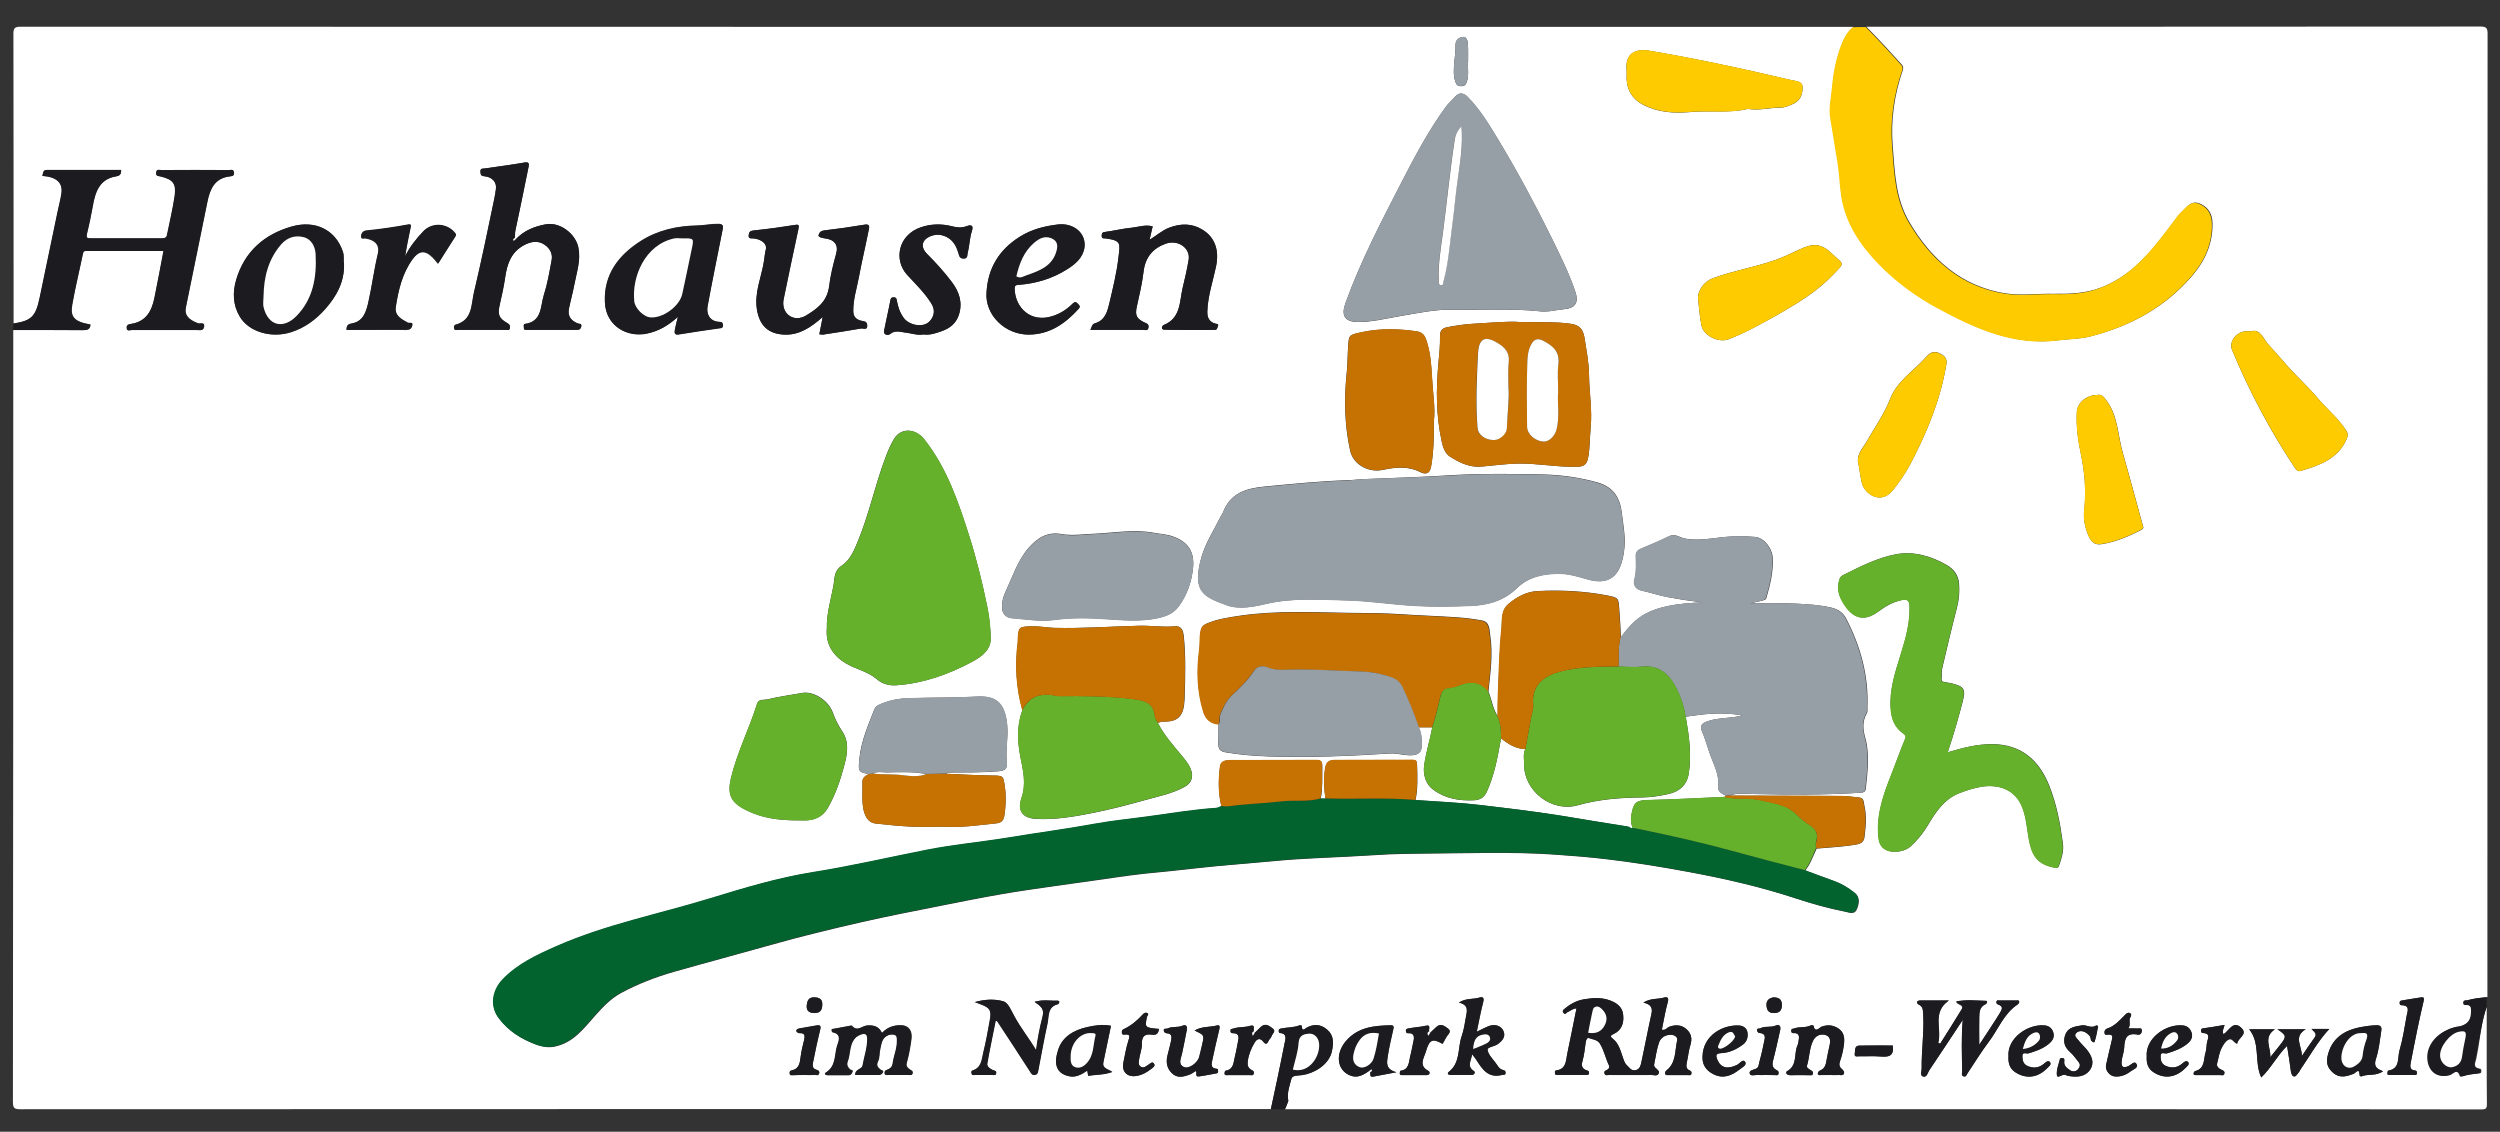<?xml version="1.0" encoding="utf-8"?>
<!-- Generator: Adobe Illustrator 24.2.3, SVG Export Plug-In . SVG Version: 6.00 Build 0)  -->
<svg version="1.1" id="Ebene_1" xmlns="http://www.w3.org/2000/svg" xmlns:xlink="http://www.w3.org/1999/xlink" x="0px" y="0px"
	 viewBox="0 0 1432.3 648.4" style="enable-background:new 0 0 1432.3 648.4;" xml:space="preserve">
<rect x="0" y="0" width="1432.3" height="648.4" fill="#333333" stroke="none"/>
<style type="text/css">
	.st0{fill:#FFFFFF;}
	.st1{fill:#FECB00;}
	.st2{fill:#1C1C20;}
	.st3{fill:#03632E;}
	.st4{fill:#979FA6;}
	.st5{fill:#66B12B;}
	.st6{fill:#C67202;}
</style>
<g>
	<path class="st0" d="M1424.7,576.8c0,18.5-0.1,37.1,0.1,55.6c0,2.7-0.5,3.2-3.2,3.2c-62.7-0.1-125.4-0.1-188.2-0.1
		c-165.8,0-331.5,0-497.3,0c0.2-0.1,2-4.6,2-4.8c-0.9-4.5,0.7-8.7,1.8-12.8c0.6-2,3.9-1.7,6.1-2c6.5-0.9,15.4-5.6,17.1-13.8
		c1-4.8,1.1-9-2.8-12.3c-3.6-3.1-7.7-3.4-12-0.9c-0.5,0.3-2.4,2.3-2.4-0.7c0-1.1-1.1-1-1.7-0.7c-3.3,1.2-6.8,1-10.2,1.7
		c-0.8,0.2-1.4,0.3-1.4,1.3c0,0.6,0.1,1.3,0.8,1.3c4.3,0.3,3,3.8,2.6,5.7c-2.4,12.7-5.2,25.3-7.9,37.9c-238.8,0-477.5,0-716.3,0.1
		c-3.5,0-4.4-0.5-4.4-4.3C7.6,483.9,7.6,336.4,7.6,189c13.3,0,26.7-0.1,40,0.1c2.5,0,4.2-0.4,4.3-3.2c-10.1-1.7-11.6-4.9-10.4-11.6
		c1.7-9.7,4.1-19.4,6.1-29.1c0.3-1.5,1.1-1.5,2.1-1.5c14.7,0,29.3,0,44.1,0c-1.8,9.1-3.4,18-5.2,26.9c-1.6,7.5-4.8,13.6-13.3,14.9
		c-1.5,0.2-2.7,0.7-2.6,2.3c0.2,2.2,2,1.2,3.1,1.2c12.3,0.1,24.6,0.1,36.9,0c1.7,0,3.9,0.7,4.3-1.8c0.5-3-2.3-1.6-3.4-2
		c-5.5-2-7.9-4.8-7.1-8.8c4.1-20.3,8.3-40.5,12.4-60.8c1.5-7.4,4.2-13.5,12.8-14.6c1.4-0.2,2.6-0.1,2.4-2.1
		c-0.2-2.3-1.8-1.5-2.9-1.5c-12.9-0.1-25.8-0.1-38.7,0c-1.1,0-2.8-0.9-2.9,1.5c-0.1,2,1,1.8,2.4,2.1c7.3,1.8,9.2,4.1,8.2,11.2
		c-1.1,7.5-2.9,15-4.4,22.4c-0.3,1.6-1.6,1.9-3,1.9c-13.6,0-27.3,0-40.9,0c-2,0-2.5-0.4-2-2.6c1.3-5.1,2.3-10.4,3.3-15.6
		c1.4-8.2,3.8-15.7,13.3-17.3c2.8-0.5,2.9-1.6,3-3.7c-13.9,0-27.7,0-41.5,0c-2.8,0-2.8,0-3.6,3.4c8.2,0.6,11.9,4,10.9,10.2
		c-0.5,3.5-1.5,7-2.2,10.5c-3.4,16.3-6.8,32.6-10.2,48.9c-2.3,11.2-4.9,13.4-15.1,15c0-55.3,0-110.6-0.1-165.9
		c0-3.3,0.8-4.1,4.1-4.1c350.1,0.1,700.1,0.1,1050.2,0.1c-3.7,2.9-5.5,6.9-7.1,11.1c-3,7.9-4.4,16.3-5.1,24.6
		c-0.5,5.4-1.9,10.7-0.9,16.2c1.5,8.7,2.8,17.5,4.3,26.2c1.1,6.4,1.1,12.9,2.1,19.1c2.5,15.5,11.1,28,21.8,39
		c9.8,10,21.2,18.3,33.6,25c21.5,11.6,43.4,21.5,68.7,18.3c6.1-0.8,12.2-0.6,18.2-2.2c22.9-5.8,42.8-16.6,58.3-34.6
		c7.5-8.7,12.1-18.9,11.7-30.7c-0.2-4.6-2.1-8.3-6.6-10.5c-4.8-2.4-7.3,0.7-10.1,3.6c-0.8,0.9-1.8,1.6-2.5,2.5
		c-8,10.5-15.6,21.5-25.7,30.2c-5.7,4.9-11.9,8.8-18.9,11.5c-8.8,3.4-18,3.7-27.2,3.6c-9.3-0.2-18.9,1.2-28-0.3
		c-24.9-4.1-42-19.4-54.5-40.5c-8.1-13.6-8.5-28.9-9.7-43.9c-1.2-14.8,0.9-29.2,5.7-43.2c0.5-1.5,0.4-2.4-0.6-3.5
		c-3.1-3.3-6.1-6.8-9.2-10.1c-3.6-3.9-7.3-7.7-11-11.5c117.3,0,234.6,0,351.8-0.1c3.3,0,4.1,0.8,4.1,4.1
		c-0.1,184-0.1,367.9-0.1,551.9c-3.7,0.4-7.4,0.7-11.1,1.8c-0.9,0.3-2.2-0.5-2.3,1.3c-0.1,1.7,1.1,1.4,2.1,1.4
		c1.9,0.1,2.3,1.3,2.4,3c0.1,5.4-1.7,8-6.7,9.3c-0.6,0.1-1.2,0-1.7,0.2c-10.3,2.2-17.6,10.2-16.6,19c0.8,6.8,5.7,10.5,12.5,8.7
		c1.7-0.4,4.6-4.5,6.1,0.6c0,0.1,0.9,0.2,1.3,0.1c3-1.1,6.2-1.4,9.3-1.7c0.6-0.1,1.2,0,1.2-0.9c0-0.7,0.2-1.6-0.8-1.7
		c-4.1-0.7-2.7-3.2-2.1-5.6c0.5-2.1,0.7-4.2,1.2-6.4C1421.1,592.5,1422,584.4,1424.7,576.8z M819.4,591.7c-0.2-0.2-0.4-0.5-0.6-0.7
		c-0.3-1.3,1.2-4-1.7-3.3c-3.4,0.8-6.8,0.9-10.2,1.6c-0.8,0.2-1.4,0.3-1.4,1.3c0,0.9,0.3,1.4,1.3,1.4c3.5-0.3,3.6,2.2,3.1,4.4
		c-0.7,3-1.1,6-1.9,8.8c-0.9,3.2-0.5,7.7-5.5,8.3c-0.2,0-0.5,1-0.5,1.5c0,1.1,0.9,1,1.6,1c4.6,0,9.2,0,13.8,0c2,0,1.9-1.9,1.2-2.3
		c-6.1-3.1-2.7-7.5-1.6-11.3c2-6.9,3.8-7.5,9.5-4.3c1-1.4,1.6-3,2.6-4.5c0.7-1.1,2.8-2.7,0.5-4.3c-2-1.5-4.1-3.1-6.6-0.9
		C821.7,589.4,820.6,590.6,819.4,591.7z M718.9,591.7c-0.2-0.2-0.4-0.5-0.6-0.7c-0.2-1.5,1.1-4.3-2.1-3.3c-3.1,1-6.3,0.5-9.4,1.5
		c-0.8,0.3-1.8,0-1.8,1.3c0,1.2,0.7,1.4,1.7,1.4c3.3-0.1,3.1,2.4,2.7,4.4c-0.6,2.9-1.1,6-1.8,8.8c-0.9,3.2-0.5,7.6-5.5,8.3
		c-0.2,0-0.5,1-0.5,1.5c0.1,1.4,1.2,1,2,1c4.1,0,8.3,0,12.4,0c0.8,0,1.9,0.5,2.3-0.7c0.5-1.2-0.2-1.7-1.3-2.3c-2-1-2.4-2.8-2.1-4.9
		c0.5-3.9,2-7.5,4-10.8c1.2-2,3.1-2.9,4.9-0.5c1.6,2.2,2.4,1,3.2-0.7c0.4-0.9,1.3-1.6,1.6-2.5c0.4-1.4,2.8-2.7,0.5-4.4
		c-2-1.5-4.1-3.1-6.6-0.9C721.2,589.4,720.1,590.6,718.9,591.7z M784.6,613.4c0.2,0.3,0.4,0.5,0.6,0.8c0,1.3-0.6,3,1.7,2.6
		c3.9-0.7,7.7-1.4,13.2-2.5c-6.4-1.6-5.5-5.6-5-9c0.8-5.2,2.1-10.4,3.2-15.6c0.3-1.3,0.4-2.3-1.4-2.3c-9.5,0.2-18.8,1-25.7,9
		c-6.2,7.2-5.3,16.3,2,19.6C777.6,618,781.1,615.9,784.6,613.4z M987.9,456.6c-14.8,0.6-29.6,1.5-44.4,1.8c-6.9,0.1-7.7,2.5-8.8,8.3
		c-0.5,2.5-0.4,5.2,0.8,7.7c-1.2,0.5-1.9-0.6-2.8-0.8c-13.1-2-26.2-4.3-39.3-6.4c-14.9-2.4-29.8-4.2-44.8-5.9
		c-12.5-1.5-25-2-37.6-2.9c1.4-6.7,1.1-13.4,0.9-20.1c-0.1-1.9-0.3-2.9-2.6-2.9c-14.9,0.1-29.8,0-44.7,0.1c-3,0-4.8,1-5.4,4.8
		c-0.9,5.9-0.7,11.5,0.2,17.3c-0.9,0-1.8,0-2.7,0c1.2-6.1,0.8-12.2,0.9-18.4c0-2.2-0.3-3.7-3-3.7c-16.7,0-33.4,0-50.1,0.1
		c-2.4,0-5.1,0.6-5.5,3.6c-1,7.6-1.1,15.3,0.8,22.8c-0.9,0.3-1.9,0.9-2.8,1c-12.3,0.8-24.5,2.8-36.7,4.5c-11,1.6-22.2,2.6-33.2,4.6
		c-16.2,3-32.6,5.1-48.8,7.8c-15.7,2.6-31.6,4-47.2,7.1c-21.8,4.3-43.4,9.3-65.3,12.8c-19.8,3.1-39.2,9-58.4,14.9
		c-29.6,9.1-60.1,15-88.6,27.6c-11.1,4.9-22.1,10-30.7,19c-5.7,6-7.7,15-2,22.4c5.4,7.1,12.5,11.5,20.5,14.6
		c3.5,1.3,6.9,2.1,10.9,1.4c11-2.1,17-10.5,23.7-18c4.4-4.9,8.8-9.6,14.7-12.8c9.7-5.2,19.8-9.1,30.3-12.1
		c18.5-5.3,37.1-10.2,55.5-15.4c17.3-4.9,34.7-9.1,52.2-13.1c14.6-3.3,29.3-6.2,44-9.1c12-2.4,24-4.8,36.1-6.9
		c10.3-1.8,20.6-3.2,30.9-4.7c6.9-1,13.8-1.9,20.7-2.9c10.3-1.4,20.6-3.1,31-4.2c9.6-0.9,19.2-1.9,28.7-3
		c14.8-1.7,29.6-2.7,44.4-4.1c8.1-0.8,16.3-1.3,24.5-1.7c12-0.6,24-1.1,36.1-1.9c7.8-0.5,15.6-0.6,23.4-0.7
		c25.4-0.1,50.9-1.2,76.3,0.5c10.2,0.7,20.4,1.5,30.5,2.7c15.4,1.8,30.6,4.3,45.9,7.1c21.1,3.9,42,8.6,62.3,15.3
		c9.4,3.1,18.9,5.8,28.7,7.7c2,0.4,5,1.8,6.4-1.3c1.5-3.4,2-7.2-1.2-9.6c-3.5-2.7-7.3-5.1-11.5-6.6c-5.6-2-11.2-4.1-16.8-6.2
		c3-3.7,4.5-8.2,6.5-12.5c7.8-0.7,15.6-1,23.4-2.5c2.6-0.5,3.7-2,4-3.9c0.8-6.2,1.4-12.5-0.1-18.6c-0.3-1.5-0.1-4.1-2.9-4.3
		c-3.2-0.3-6.4-0.8-9.6-0.9c-21.6-0.1-43.2-0.1-64.8-0.2c4.5-1.6,9-1,13.6-0.9c20.4,0.4,40.8,0.6,61.2-0.7c1.8-0.1,3.2-0.3,3.4-2.5
		c1-9.7,2.3-19.5-0.3-28.9c-1.5-5.3-1.7-9.6,0.9-14.3c0.5-0.8,0.3-2,0.3-3.1c0.8-18-3.8-34.8-12-50.7c-1.7-3.4-4.3-5.5-8.3-6.5
		c-6.9-1.7-13.9-2-20.9-2.4c-8.5-0.4-17.1-0.1-25.6-0.1c2.3-0.8,4.6-1,6.9-1.7c1-0.3,1.8-0.3,2.1-1.7c2.2-7.6,4.1-15.3,3.5-23.3
		c-0.4-5-5-11-10-11.4c-6-0.5-12.1-0.5-18.2,0.1c-7.4,0.8-14.7,2.3-22.3,0.8c-2.8-0.6-5.4-3-8.8-1.3c-5.2,2.6-10.6,4.9-16,7.1
		c-2.2,0.9-3.1,2.1-3,4.6c0.2,4.2,0.3,8.5-0.7,12.7c-0.8,3.4,0.2,5.9,4.1,6.8c5,1.1,9.8,2.8,14.9,3.7c6.7,1.3,13.4,2.3,20.2,3
		c-32.4,1.1-38.6,9-47.1,20c-0.2-5.1-0.5-10.2-0.9-15.4c-0.5-7-0.2-7.3-7-8.6c-13.1-2.5-26.5-3.2-39.8-2.5c-6,0.3-11.5,3-16.4,7.1
		c-4.9,4-3.8,9.4-4.3,14.1c-1.2,12.4-1.5,24.9-2,37.3c-0.2,4.4-0.1,8.9-0.2,13.3c-2.8-4.4-3.4-9.5-5.3-14.2
		c1.1-10.7,2.7-21.5,1-32.3c-0.5-3.4-0.2-7.7-4.9-8.5c-4.9-0.9-9.8-1.5-14.7-1.8c-10.2-0.7-20.5-1-30.8-1.7
		c-9.7-0.7-19.5-0.7-29.2-0.8c-21.2-0.3-42.5-1.5-63.7,1.6c-6.5,1-13.2,1.9-19.3,4.6c-1.8,0.8-2.7,1.9-3.2,4.1
		c-0.7,3.7-0.3,7.3-0.8,10.9c-1.6,12-1.2,23.9,2.4,35.5c1.3,4.2,4,6.6,8.4,7.1c0,3.7,0,7.4,0,11.1c0,2.7,0.6,4.4,4,5
		c8.4,1.5,16.9,2.1,25.3,2.4c23,0.7,46-0.2,69-1.7c4.3-0.3,8.4,1.3,12.7,1c3.6-0.3,5.4-1.7,5.5-5.3c0.1-3.7,0-7.3-1.7-10.7
		c2.6,0,5.2,0,7.8,0c-1.4,7.3-3.6,14.4-4.7,21.9c-0.7,5.4,1,10.8,5.3,13.9c7.1,5.2,15.1,6.4,23.5,6c3.2-0.2,5.6-1.6,7.1-4.8
		c4.5-9.8,6.3-20.2,8.2-30.7c4.1,3.3,8.4,6,13.9,6.2c-1.4,2.8-0.7,5.8-0.7,8.7c-0.1,15.4,15.8,27.6,30.6,23.5
		c12-3.4,24.3-4.4,36.7-4.5c5.3,0,10.5-0.9,15.5-2c6.8-1.5,10.6-5.8,11.5-11.4c1.8-11.1,0.2-22-1.7-32.9c10.4-1.5,20.8-2.9,32.4-0.7
		c-7.4,1.9-14,1.1-20.1,3.4c-2.9,1.1-4.5,2.4-2.9,5.9c1.7,3.9,2.8,8,4.2,12c2.1,6.3,5.8,12.3,5,19.4c-0.3,2.9,2,4.2,4.4,5.2
		C988.5,456,988.2,456.3,987.9,456.6z M295.4,137.2c-0.2-0.3-0.4-0.5-0.6-0.8c0.3-1.4,0.1-2.9,0.4-4.3c2.7-12.2,5.1-24.5,7.6-36.7
		c0.3-1.6,0.1-2.8-2.3-2.3c-7.5,1.3-15.1,2.3-22.7,3.4c-1.3,0.2-2.7-0.3-2.6,1.9c0.1,1.7,0.3,2.5,2.4,2.6c4.4,0.4,7,3.4,6.5,7.1
		c-0.2,2-0.6,4-1,6c-3.7,17.8-7.4,35.7-11.6,53.4c-1.7,7-0.7,15.9-10.5,18.5c-1,0.3-1.1,1.4-0.8,2.3c0.4,1.2,1.5,0.7,2.2,0.7
		c9,0,18.1,0,27.1,0c1,0,2.5,0.7,2.6-1.4c0.1-1.4-0.6-1.9-1.7-2.6c-4.7-2.7-5.4-4.9-4.2-10.2c1.2-5.3,2.4-10.7,3.2-16.1
		c1.1-7.6,3.4-14.3,10.7-18.2c4-2.2,8.1-3,12-0.2c2.9,2,4.6,5.1,3.9,8.7c-1.2,6.8-2.4,13.6-4.5,20.1c-2,6.4-0.9,15.2-10.9,16.5
		c-0.9,0.1-0.5,1.5-0.5,2.4c0,1.1,0.9,1,1.6,1c9.6,0,19.3,0,28.9,0c1.4,0,2.2-0.7,2.4-2.1c0.2-1.6-1.1-1.2-2-1.6
		c-3.8-1.5-6-4.1-5.1-8.5c1-4.6,2.3-9.2,3.1-13.8c1.3-7,3.8-13.8,2.3-21.2c-1.6-7.9-10.6-14.7-18.6-13.3
		C306.2,129.7,300.1,132.1,295.4,137.2z M497.7,443.5c-1.8,1-3.7,1.9-3.6,4.6c0.1,4-0.2,8,0.1,12c0.5,7.1,3,11.2,7.4,11.7
		c7,0.8,13.9,1.5,20.9,1.8c6.9,0.3,13.9-0.1,20.9,0.1c9,0.3,17.8-1,26.7-1.9c2.3-0.2,4.7-0.6,5.3-4.4c0.9-5.6,1.1-11.3,0.3-16.7
		c-0.9-6.2-0.7-6.4-7.5-6.4c-8.7-0.1-17.3-0.6-26-1c0.5-0.7,1.2-0.7,1.9-0.7c9.3-0.1,18.6,0.1,27.8-0.7c3.9-0.3,5.3-1.4,4.9-5.2
		c-0.8-7.1,1-14.2,0.2-21.5c-1.2-11.3-5.4-16.6-16.7-16.1c-13.1,0.7-26.3,0.5-39.4,0.9c-4.9,0.1-9.9,0.9-14.6,2.7
		c-2.1,0.8-4.5,1.4-5.5,4c-3.4,8.7-7.2,17.4-8.3,26.7C491.5,442.2,491.6,442.2,497.7,443.5z M663.3,414c1,0,2.1-0.6,2.9-0.6
		c9.1,0.4,12.1-3.5,12.5-12.8c0.4-12.2,0.8-24.4-0.5-36.5c-0.3-2.4-1.1-5.7-5.1-5.3c-6.8,0.7-13.6-0.5-20.5-0.3
		c-16.2,0.4-32.5,1.6-48.7,1.2c-4.2-0.1-8.4-1-12.7-0.9c-7.4,0.2-7.6,0.3-8,7.5c0,0.4,0,0.9,0,1.3c-1.8,13.3-1,26.4,2.6,39.3
		c-3.3,8.7-2.9,17.7-1.2,26.6c1.5,7.8,3.5,15.3,0.7,23.6c-2.6,7.8,0.8,11.7,8.5,12.1c10.7,0.5,21.2-1.2,31.7-3.3
		c10.2-2,20.2-4.6,30.2-7.4c7.8-2.2,15.7-3.7,22.9-7.6c4.1-2.2,5.4-5.9,3.6-10.3c-1.3-3.3-3.7-5.9-5.9-8.6
		C671.5,426.2,666.6,420.7,663.3,414z M783.6,274.4c-3.8,0-7.6,0.6-11.4,0.7c-15.9,0.5-31.6,2.1-47.4,3.6
		c-10.9,1-20.1,3.8-24.2,15.1c-0.2,0.5-0.7,1-0.9,1.5c-4.3,8.6-9.8,16.7-12,26.3c-4.2,17.5,2.1,20.4,15.5,25.2
		c6.8,2.4,14.9,0.9,22.3-0.9c15.2-3.5,30.6-2.4,45.8-2c13.3,0.3,26.6,2.5,39.9,3.2c10.2,0.6,20.5,0.4,30.7,0
		c10.1-0.3,19.5-2.7,27.2-10.2c6.8-6.7,16-8.4,25.2-8.2c5,0.1,10,1.7,15,3.1c15.2,4.5,19.5-4.9,21.1-15.6c1.2-7.6-0.3-14.9-1.2-22.2
		c-1-8.5-4.5-14.9-13.9-17.6c-10.4-2.9-21-4.4-31.6-4.6c-17.3-0.3-34.6-0.6-51.9,0.4C815.7,273.3,799.7,273.7,783.6,274.4z
		 M881.7,178.3c4.8,0.7,9.4-0.7,14.1-1.1c7-0.6,8.9-3.9,6.6-10.5c-3.7-10.8-8.9-21.1-13.9-31.3c-9.5-19.2-19.6-38-30.7-56.3
		c-5-8.2-10-16.5-16.9-23.5c-2.7-2.7-5.1-2.7-7.5,0.1c-1.5,1.8-3.3,3.3-4.8,5.2c-10,13.6-17.9,28.6-25.6,43.5
		c-11.7,22.7-23.5,45.3-32.2,69.4c-2.5,7-0.4,10.6,7,10.7c8,0.1,15.7-1.9,23.4-3.2c10.7-1.8,21.3-4.2,32.2-3.9
		C849.5,177.7,865.6,176.7,881.7,178.3z M473.7,360.2c-0.7,8.6,3.2,15.3,11,19.9c5.7,3.4,12.5,4.6,17.6,9c3.2,2.8,7.1,3.8,11.3,3.5
		c15.5-1.1,29.8-6.2,43.4-13.5c5.7-3,10.8-7,10.6-13.7c-0.2-5.7-0.7-11.5-1.9-17.3c-2.8-13.7-6.1-27.3-10.3-40.6
		c-6.3-19.7-12.8-39.2-25.8-55.7c-5.2-6.6-13.5-6.9-17.5-0.2c-1.9,3.2-3.4,6.7-4.7,10.2c-6.1,16-9.5,32.9-16.1,48.7
		c-2.1,5.1-4.3,10.3-9,13.5c-2.9,1.9-3.8,4.3-4.3,7.3c-0.2,1.1-0.2,2.3-0.4,3.5C476.2,343,473.5,351.1,473.7,360.2z M1115.9,431
		c3.4-10.1,6.2-19.8,8.7-29.5c1.7-6.6,0.6-8.2-6-9.9c-1.4-0.4-2.9-0.5-4.2-0.8c-0.8-0.2-2.3-0.1-2-1.9c0.3-2-0.1-4.2,0.4-6.2
		c2.7-11.5,5.4-23,8.4-34.5c1.2-4.6,1.6-9.3,1.2-13.9c-0.4-4.7-2.9-8.3-7.2-10.7c-9-5.1-18.7-7.9-28.8-6.1c-10.7,2-20.4,7-30.1,11.8
		c-1.2,0.6-2,1.2-2.4,2.7c-1.7,5.4-0.1,10,2.7,14.3c5.4,8.2,11.7,10,19.8,3.9c4-3,8.3-5.3,13.1-6.4c2.5-0.5,4.5-0.6,4.6,3.5
		c0.3,9.7-2.3,18.7-5.1,27.7c-3.2,10.1-6.6,20.2-5.7,31.1c0.4,5.8,2.4,10.7,7.2,14.1c1.6,1.1,1.7,1.7,0.9,3.5
		c-2.3,5.4-4.3,11-6.4,16.5c-4.7,12-9.7,23.9-8.9,37.3c0.3,4.1,0.7,7.8,5.1,9.7c3.9,1.7,10.4,0.6,13.5-2.3c3.9-3.6,7.2-7.6,9.9-12.2
		c4.5-7.5,9.3-14.9,18-18.3c4.1-1.6,8.5-3,12.8-3.7c8.9-1.4,19,1,23.2,11.6c2.3,5.9,2.7,12.1,3.8,18.2c1.6,9,4.4,14.7,14.9,16.6
		c1.8,0.3,2.1-0.2,2.4-1.2c1.5-4.1,2.8-8.4,2.2-12.8c-1.5-11.3-3.6-22.5-7.9-33.2c-5.7-14.2-15.8-23.6-33-23.6
		C1132.4,426.4,1124.5,428.4,1115.9,431z M870.9,184.5c-7-0.6-17.1,0.5-27.3,1c-4.8,0.3-9.5,1-14.2,1.9c-2.7,0.5-4.5,1.6-4.4,5.3
		c0.1,5.1-0.4,10.3-0.9,15.3c-1.4,15.1-1.4,30.1,1.9,45c0.7,3.3,1.9,6.8,4.7,8.6c5.5,3.5,11.4,6.4,18.3,5.7
		c6.7-0.6,13.4-1.5,20.1-1.7c11.6-0.3,23.1,2.2,34.7,1.8c3.4-0.1,5.2-1.1,6-4.8c1.2-5.8,1-11.6,1.5-17.4c1-10.1-0.8-20.3-0.9-30.5
		c-0.1-7.1-1.5-14.1-2.6-21.2c-0.9-5.6-3.5-7.5-8.6-8.1C890.8,184.3,882.4,184.6,870.9,184.5z M574.3,346.9c-0.8,4.1,1.8,7,5.2,7.2
		c8.2,0.6,16.5,2.2,24.7,1c10-1.4,20.1-1.1,30.1-0.4c9.6,0.7,19.1,1.4,28.5-0.5c4.6-0.9,9.1-2.4,12.4-6.7c4.9-6.6,7.4-14,8.3-21.9
		c1-9.4-2.7-15.3-11.9-18.4c-3.5-1.2-7.2-1.3-10.7-2c-11.5-2.1-22.9,0.1-34.4,0.6c-6,0.2-12.3,1.2-18.1,0.2
		c-8.5-1.6-14.2,2.3-19.1,7.9c-6.4,7.4-9.3,16.8-13.4,25.5C574.9,341.8,574,344.1,574.3,346.9z M821.5,241.4
		c0.9-7.6-0.6-16.4-1.1-25.2c-0.4-7.1-0.9-14.4-3.3-21.4c-1-2.8-2.4-4.5-5.3-4.9c-10.5-1.6-21.2-1.8-31.5,0.4
		c-7.6,1.6-7.5,1.7-7.9,7.6c-0.4,5-0.3,10-0.8,14.9c-1.6,15.2-1.4,30.4,1.9,45.4c1.8,8,10.6,12.8,18.8,11c7.2-1.5,14.3-2.3,21.4,1.3
		c2.4,1.2,5.4,1.6,6.2-3.3C821.4,258.9,821.6,250.8,821.5,241.4z M455.7,470c1.6,0,3.3,0,4.9,0c5.9,0.1,10.7-1.9,13.8-7.3
		c4.3-7.6,7.1-15.7,9.3-24.1c1.8-6.8,3-13.4-1.2-19.7c-2.3-3.4-4-6.9-5.4-10.8c-2.6-7-11.1-12.3-17.6-11.1c-6.7,1.2-13.4,2.1-20,3.7
		c-1.9,0.4-4.8-0.4-5.7,2.4c-4.5,14.4-11.5,28-15,42.7c-2.2,9.4-0.1,14.1,9.1,18.5C436.6,468.7,446,469.9,455.7,470z M1001.3,62.4
		c7.1,1.1,12.8-0.8,18.7-0.7c2.6,0,5.3-1.2,7.8-2.4c4-2,5.1-5.8,4.9-9.5c-0.2-3.4-4-3.3-6.5-3.9c-14.5-3.4-29-6.7-43.6-9.7
		c-12.5-2.6-25-5-37.6-7.1c-8.1-1.4-14,1.6-13.1,10.9c0.2,1.6,0,3.3,0,4.9c0.2,6.9,3.4,11.9,9.4,15.1c8.2,4.3,17.3,5,26,4.3
		C979,63.1,990.8,65,1001.3,62.4z M1289.6,189.8c-1,0-1.4,0-1.9,0c-5.8-0.4-11,5.6-8.9,10.7c9.8,23.7,21.8,46.2,36,67.6
		c0.7,1.1,1.7,2.2,3.3,1.7c10.8-3.2,21.4-6.8,26.4-18.4c0.7-1.7,0.9-2.9-0.3-4.7c-4.6-7.2-11.4-12.6-16.8-19.1
		c-5.9-7-12.8-13-18.7-20c-3.1-3.7-6.5-7.2-9.6-10.8C1296.6,193.8,1295,188.3,1289.6,189.8z M972.8,170.5c0.6,5.3,0.9,10.8,2,16
		c1.3,5.9,9.8,10,15.4,7.9c9.7-3.7,18.7-8.8,27.7-13.8c11.6-6.6,23.1-13.5,32.5-23.4c6.9-7.2,5.8-5.5-0.4-11.5
		c-6.5-6.3-11-6.6-19.2-2.7c-4.5,2.1-8.9,4.3-13.5,5.9c-11.9,4.2-24.4,6.2-36.2,10.6C976.6,161.2,972.8,166.1,972.8,170.5z
		 M624.7,189c10.5,0,20.4,0,30.3,0c1.1,0,2.7,0.8,3-1.5c0.2-2-1.2-2.3-2.2-2.7c-4.7-2.2-5.6-4.2-4.5-9.1c1.5-6.7,3.1-13.5,3.9-20.3
		c1-8.1,5.4-13.2,12.7-15.8c7.1-2.5,14.2,2.6,13.1,9.2c-0.9,5.5-2.2,11-3.5,16.4c-1.8,7.9-1,17.1-10.8,21c-1.1,0.4-1.8,2.7,0.5,2.7
		c9.6,0.2,19.3,0.1,28.9,0.1c1.3,0,1.4-1.5,1.7-2.3c0.6-1.2-0.7-1.1-1.6-1.3c-3.5-1-4.6-3.5-4.5-7c0.3-8.9,3.2-17.2,5-25.8
		c1.9-8.9-0.4-16.4-7.6-20.9c-6.2-3.9-12.7-3.7-19.4-1.2c-3.9,1.5-7.1,4.4-11.1,6.9c0.7-3,1.3-5.4,1.8-7.7
		c-4.2-1.2-7.9,0.3-11.6,0.7c-5.3,0.5-10.5,1.8-15.8,2.5c-1.7,0.2-1.8,1-1.8,2.3c0,1.7,1.2,1.3,2.2,1.4c9.2,1.2,8.3,2.9,7.4,10.8
		c-1,8.8-3.1,17.5-5.2,26.2c-1.1,4.8-2.4,9.9-8.2,11.6C625.6,185.6,625.6,187.1,624.7,189z M469.4,191.5c0.7,0.1,1.5,0.3,2.2,0.2
		c7.3-1.1,14.5-2.3,21.8-3.5c1.3-0.2,3.6,1.3,3.5-1.8c-0.1-2.5-2.1-2.2-3.7-2.7c-2.9-0.8-4.3-2.5-4.3-5.6c-0.1-6.6,2-12.8,3.2-19.2
		c1.7-9.2,3.9-18.2,5.7-27.4c0.3-1.4,0.7-3.3-2.3-2.8c-7.7,1.3-15.4,2.4-23.2,3.3c-2,0.2-2.9,1.1-3.3,2.8c-0.2,0.8,1.3,1.5,3.2,1.7
		c5.8,0.6,8.4,3.6,6.9,8.9c-1.7,6.1-3.2,12.3-4,18.5c-1.1,8.9-6.8,13-13.3,16.9c-3.2,1.9-7,2.1-9.9-0.2c-2.7-2.1-3.6-5.6-2.9-9.1
		c2.8-13.5,5.6-27,8.5-40.4c0.5-2.4,0-2.6-2.3-2.2c-7.7,1.3-15.4,2.4-23.2,3.1c-2.1,0.2-2.8,0.9-3,2.7c-0.2,2.3,1.4,1.8,2.7,1.9
		c4.5,0.4,8,3.1,7.1,6.4c-0.6,2.1-0.7,4.3-1,6.3c-1.4,9.3-5.6,18.1-4.1,27.9c1.5,9.4,6.6,14.1,15.6,14.5c8.6,0.4,15.3-4.1,22.1-10.1
		C470.6,185.3,470,188.3,469.4,191.5z M388.4,181.5c-0.6,2.5-1.3,4.9-1.8,7.4c-0.3,1.5-0.3,3,2.1,2.6c7.7-1.2,15.4-2.4,23.1-3.5
		c1.2-0.2,2.3,0.1,2.3-1.8c0-1.7-0.9-1.8-2.2-1.9c-5.2-0.2-7.4-4.5-6.6-8.8c2.7-14.8,5.8-29.6,8.7-44.4c0.4-1.9-0.1-2.9-2.4-2.9
		c-4-0.1-7.9,0.8-11.8,0.9c-11.8,0.2-22.9,2.6-32.9,9c-12.6,8.1-21,19-20.4,34.8c0.5,13.9,12.9,20.4,24,18.1
		C377.5,189.8,383.1,186.3,388.4,181.5z M1201.5,226.3c-6,0-11.3,4.4-11.6,9.5c-0.5,8.3,0.6,16.4,2.3,24.4c2.2,10.6,3.1,21.3,1.9,32
		c-0.6,5.3,0.4,9.8,2.3,14.3c1.2,3,3,6,7.5,5.3c8.3-1.3,15.9-4.5,23.2-8.4c1.4-0.7,0.8-1.8,0.4-3c-3.8-13.7-7.4-27.4-11.3-41
		c-2.9-10.1-2.7-21.1-9.4-30C1205.1,227.2,1203.9,225.7,1201.5,226.3z M1064.4,264.5c1,3.3,1.2,7.9,2.3,12.2
		c1.8,6.8,11.1,12.4,17.6,4.3c3.8-4.7,7.2-9.6,10-14.8c9.6-18.2,17.4-37,20.8-57.4c0.4-2.4-0.2-4.2-2.4-5.6
		c-3.5-2.2-6.1-2.2-9.1,1.2c-7,7.9-16.7,13.9-20.6,23.9c-3.6,9.3-9.3,17-14,25.4C1067.2,256.8,1064.2,259.4,1064.4,264.5z
		 M197.1,151.1c-0.5-2.2,0.2-4.4-0.6-6.8c-4.2-12.7-15.9-18.3-29.2-14.5c-15.9,4.5-27.2,14.4-32,30.8c-2.1,7.1-1.8,14.2,2.1,20.8
		c5.3,8.9,18.3,12.6,29.6,8.9c7.7-2.5,13.9-7.1,19.2-13C192.8,169.8,197.4,161.5,197.1,151.1z M565.2,167.5
		c-1,13,10.7,24.4,24.5,24.2c11.9-0.2,20.7-6.4,28.3-14.8c1.3-1.4,0.3-2-0.5-2.9c-1-1.1-1.7-1.2-2.9-0.1c-3.3,3.3-7.1,5.8-11.6,7.2
		c-12.5,4-21.4-4.8-21.7-15.7c0-1.8,0.6-2.1,2.3-2.2c10-0.7,19.5-3.6,27.9-9c4.5-2.8,8.9-6.5,9.8-12.3c1.2-8.1-5.9-14.3-15.1-13.3
		c-7.7,0.9-15.2,2.8-21.9,7C572.5,143,566,153.5,565.2,167.5z M941.5,574.4c4.5,1,5.4,3.1,4.6,6.7c-2.1,9.1-3.7,18.3-5.7,27.4
		c-0.4,1.8-0.8,4.1-3.3,4.7c-2.6,0.6-3.6-1.6-5.1-2.9c-1.1-1-1.5-2.4-2-3.7c-1.5-4.1-2.3-8.7-6.2-11.6c-1.8-1.4-0.5-2,0.8-2.6
		c4.8-2.3,5.9-6.6,5.3-11.3c-0.5-4.1-3.6-6.4-7.3-7.8c-5-1.9-10.1-1.5-15.2-0.7c-4.1,0.7-7.8,2.7-11,5.4c-0.8,0.7-1.6,1.4-0.5,2.5
		c1.1,1.1,1.4-0.2,2-0.5c1.7-0.7,3.2-2.2,5.3-2.2c-1.8,8.9-3.5,17.5-5.3,26c-0.8,3.9-0.5,8.7-6.2,9.5c-1.1,0.1-0.9,1-0.8,1.7
		c0.1,1.1,1,0.9,1.6,0.9c5.3,0,10.7,0,16,0c0.8,0,1.8,0.2,1.9-1.2c0-1.2-0.7-1.2-1.6-1.5c-2.3-0.9-2.9-2.4-2.2-5.1
		c1-3.6,1.4-7.3,1.9-11c0.2-1.3,0.8-2.8,1.9-2.3c2.1,0.8,4.6,0.9,6.1,3c2.5,3.9,3.3,8.5,5.3,12.6c0.5,1,0,2.2-1.1,2.6
		c-1.1,0.5-1.9,0.9-1.4,2.2c0.5,1.3,1.7,0.7,2.7,0.7c8,0,16,0.1,24,0c1.4,0,3.3,0.8,4.1-0.5c1.1-1.6-0.7-2.6-1.7-3.6
		c-0.6-0.6-0.8-1.2-0.7-2c0.9-4.2,1.4-8.5,2.8-12.5c1-2.8,3.6-4.5,6.9-4.4c2.1,0.1,3.9,1.4,3.5,3.1c-1.4,6-0.5,12.9-6.1,17.3
		c-0.7,0.6-0.9,1-0.8,1.7c0.1,1.1,0.9,1,1.6,1c3.9,0,7.7,0,11.6,0c0.7,0,1.6,0.3,1.8-0.7c0.2-0.8,0.2-1.5-1-2c-2.4-1-1.8-3.3-1.5-5
		c0.7-3.1,0.9-6.3,1.9-9.3c1.3-3.9,0.5-7-2.3-9.4c-2.8-2.4-6.1-2.6-9.7-1.3c-1.4,0.5-2.1,2.2-4.3,1.7c1.1-5.3,1.9-10.6,3.4-15.8
		c0.8-2.7-0.5-3.1-2.2-2.6C949.8,572.6,945.9,571.7,941.5,574.4z M198.5,189c11.5,0,22.9-0.1,34.3,0.1c1.8,0,2.8-0.7,3.2-2.1
		c0.8-2.5-1.7-1.4-2.5-1.9c-3.7-2-7.7-4-6.9-8.9c1.5-9.8,3.7-19.3,9.7-27.6c3.6-4.9,7.1-5.4,11.5-1c1,1,1.9,2.2,3.1,3.6
		c3.4-5.4,6.5-10.4,9.7-15.3c0.4-0.6,0.8-1.1,0.2-1.9c-4.3-5.9-13.2-6.7-18.4-1.3c-4.1,4.3-7.7,8.9-10.4,14.3
		c0.8-5.4,1.9-10.7,3-15.9c0.3-1.2,0.8-2.7-1.1-2.3c-8.1,1.5-16.2,2.7-24.4,3.5c-1.4,0.1-2.6,1.4-2.7,3.1c0,2.1,1.7,1.1,2.6,1.3
		c5.6,0.9,8.2,3.9,7,8.8c-2.2,9.1-3.3,18.4-5.4,27.5c-1.2,5.4-2.8,11.3-9.5,12.5C199,185.7,198.6,186.8,198.5,189z M529,191.6
		c3.9,0.6,7.6-0.8,11-2c4.3-1.6,7.8-4.4,9.3-9c2.4-7.2,0.3-13.4-4-19c-4.3-5.7-9.1-11-14.2-16.1c-3.5-3.4-3.2-7.3,0.7-9.5
		c3.6-2,7.6-2,11.2,0.2c3.4,2,5,5.4,6.1,8.9c0.5,1.7,0.7,3,2.9,3.1c2.7,0.1,2.1-2.4,2.4-3.4c1.1-4,1.1-8.4,2.4-12.3
		c1.4-4-1.4-3.5-2.9-2.9c-3.1,1.2-5.8,0.8-8.9,0c-5.8-1.4-11.7-1.3-17.5,0.7c-13,4.5-15.5,18.7-7.8,27.2c4.8,5.2,10,10.2,13.8,16.3
		c2.3,3.6,1.9,6.9-0.5,9.9c-3.7,4.6-12,2.8-15.1-1.3c-2.4-3.1-3.5-6.6-4.1-10.2c-0.2-1.3-0.5-1.8-1.8-1.8c-1.3,0-1.6,0.5-1.9,1.8
		c-1,5.5-2.4,10.9-3.4,16.4c-0.2,0.9-0.5,2.3,0.4,2.9c0.8,0.6,2.1,0.6,2.9-0.1c2.8-2.3,5.6-1.2,8.7-0.8
		C522.1,190.9,525.5,192.2,529,191.6z M1124.5,584.3c-0.9,10-0.4,19.8-0.4,29.7c0,0.9-0.6,2.1,0.7,2.7c1.6,0.6,1.8-0.8,2.4-1.7
		c4-6,7.7-12.1,12-17.8c5.5-7.3,8.7-16.4,16.8-21.7c0.4-0.3,0.8-1,0.8-1.4c-0.1-1-1.1-0.7-1.7-0.8c-3.3,0-6.5,0-9.8,0
		c-0.5,0-1.2-0.3-1.5,0.5c-0.4,0.9,0.3,1.6,0.9,1.8c3.5,1,1.9,3.3,1,4.9c-3.6,5.9-7.5,11.6-11.8,18.2c0-5.8-0.1-10.7,0-15.5
		c0-3,0-6.1,3.5-7.7c0.9-0.4,1.7-2,0-2c-5.5-0.1-11.1-0.7-16.7,0.4c0.7,2.2,4.8,1.6,3.1,4.5c-4,6.7-8.2,13.2-12.3,19.7
		c-0.4-0.2-0.7-0.3-1.1-0.5c2.1-8-3.8-17.5,6.1-24.3c-5.9,0-10.9,0-16,0c-0.7,0-1.6,0-2,0.5c-0.6,0.7,0.1,1.5,0.7,1.8
		c2.7,1.2,2.4,3.5,2.6,5.9c0.6,10.3-1,20.6-0.9,30.9c0,1.5-1,3.8,0.7,4.4c2.4,0.8,2.7-2,3.6-3.4
		C1111.8,603.6,1118.1,594,1124.5,584.3z M505.3,591.8c-1.8-3.8-4.7-4.5-8.1-4.4c-3,0-6,4-9.1,0.1c-0.1-0.1-0.3,0-0.4,0
		c-3.2,0.6-6.5,1.2-9.7,1.8c-0.5,0.1-1.3-0.1-1.4,0.6c0,0.5,0.3,1.4,0.7,1.4c5.4,1,3.3,5.3,2.5,7.7c-1.6,5.2-0.5,11.7-6.4,15.3
		c-1.4,0.8,0,1.6,1.2,1.6c3.9,0,7.7-0.1,11.6,0c1.3,0,1.7-0.5,2.2-1.6c0.8-1.6-0.8-1.2-1.2-1.6c-1.5-1.4-2.2-2.8-1.3-5
		c0.8-2.1,0.9-4.5,1.4-6.8c0.7-3.7,2.1-6.9,6-8.3c2.3-0.8,3.8-0.6,3.8,2.4c0,5.3-1.8,10.2-2.7,15.3c-0.5,2.4-4.4,1.9-4.2,5.4
		c4.5,0,9,0,13.6,0c1,0,1.8-0.6,2.1-1.3c0.6-1.3-0.8-1.2-1.4-1.7c-1.6-1.3-2.5-2.4-1.3-4.8c1-2,0.6-4.6,1.2-6.8
		c0.7-2.9,0.8-6.2,4.1-7.9c1.5-0.8,2.9-0.8,4.2-0.5c1.5,0.4,1.4,2,1.4,3.4c0.1,4.4-1.8,8.4-2.4,12.7c-0.3,2.2-1.4,3.3-3.3,4
		c-0.9,0.3-1.6,0.6-1.4,1.8c0.2,1.4,1.2,1.1,2,1.1c4,0,8,0,12,0c0.8,0,1.8,0.3,2-1c0.2-1.1-0.6-1.4-1.4-1.9c-1.3-0.9-2.6-1.8-2-3.9
		c1.3-4.6,2.1-9.2,2.7-13.9c0.5-4.3-1.4-7.4-5.6-7.7C512.1,587.2,508.4,588.6,505.3,591.8z M592.7,574c4.6,3,5.5,4.7,4.5,8.5
		c-1.6,6.2-2.8,12.4-3.7,19.2c-4.2-6.9-8.9-12.8-12.5-19.5c-1.7-3.1-3.5-7.7-6.2-8.5c-4.8-1.4-10.3-1.3-16.4,0.4
		c1.8,0.7,2.7,1.1,3.6,1.4c4.9,1.8,6,3.4,5.1,8.4c-1.1,6.4-2.2,12.7-3.8,19c-1,4-1,8.8-6.2,10.4c-0.9,0.3-0.7,1.2-0.5,1.9
		c0.3,1,1.2,0.7,1.8,0.7c3.4,0,6.8,0,10.2,0c0.8,0,1.8,0.3,2-1c0.2-1.5-0.8-1.4-1.8-1.8c-1.6-0.6-3.6-2-3.3-3.7
		c1.4-8.2,3.2-16.4,4.8-24.6c0.6,0.1,0.9,0.2,1.2,0.7c6.2,9.5,12.5,18.9,18.6,28.5c0.7,1.1,1.2,2,2.5,1.9c1.2-0.1,1.8-0.9,2-2
		c1.8-9.2,3.4-18.4,5.4-27.5c0.9-4.2-0.1-9.7,6.1-11.1c0.3-0.1,0.6-0.9,0.7-1.4c0-0.2-0.6-0.7-0.9-0.6
		C601.8,573.5,597.4,572.5,592.7,574z M835.8,574.4c6,1.3,4.7,5.1,4.1,8.4c-0.6,3.7-1.2,7.4-2.4,10.9c-2.4,6.8-0.6,15.1-7.3,20.4
		c-1.2,0.9-0.6,1.8,0.9,1.8c4,0,8,0,12,0c1.8,0,2.3-1.6,1.4-2.2c-4.4-2.8-1.5-5.9-1.1-9.7c1.1,1.4,1.7,2.2,2.3,3
		c3.5,5.5,6.9,11,14.9,8.9c0.8-0.2,1.8,0.3,2-1c0.2-1.1-0.4-1.6-1.4-1.8c-2.4-0.6-3.2-2.8-4.5-4.4c-1.8-2.2-4.1-4.6-4.4-7.2
		c-0.2-1.6,3.7-1.8,5.6-3.1c3.1-2.1,5-4.7,3.4-7.9c-1.6-3.1-5.1-3.8-8.5-2.5c-2.1,0.8-4,1.9-6.7,3.2c1.3-6.1,2.3-11.6,3.7-17
		c0.7-2.7-0.5-3.1-2.2-2.6C843.9,572.6,840,571.7,835.8,574.4z M1324.3,589.5c1.5,1.8,3.5,2.7,1.6,5.2c-2.3,3.1-4.4,6.3-7.1,10.3
		c0-5.9-5-11.1,2.2-15.3c-5.7,0-10.6,0-16.2,0c5.2,3.5,5.3,4.1,1.8,8.6c-1.7,2.3-3.6,4.5-5.9,7.4c0.4-5.8-4.2-11.3,2.6-16
		c-5.4,0-10,0-14.7,0c6.6,8.2,2.8,18.7,6.9,27.6c5.7-5.4,9-12.4,14.8-18.1c0.8,5.3,1.6,9.6,2.1,14c0.2,1.4,0.6,3,1.5,3.4
		c1.4,0.6,2.1-1.2,3-2.1c0.5-0.5,0.7-1.2,1.1-1.8c5.3-7.6,9.7-15.8,16.5-23.2C1330.6,589.5,1327.5,589.5,1324.3,589.5z
		 M1048.9,615.9c1.5,0,3,0.1,4.4,0c1-0.1,2.2,0.5,2.9-0.5c0.7-1.2-0.2-2.2-1.1-3c-1.5-1.3-1.6-2.7-0.9-4.7c1-2.8,1.7-5.8,2.1-8.8
		c0.5-3.5,0.5-7.2-2.9-9.5c-3-2.1-6.2-2.5-9.8-1.2c-1.3,0.5-3.7,4-4.7-0.6c0-0.2-1.2-0.3-1.6-0.1c-3,1.5-6.3,0.5-9.3,1.7
		c-0.8,0.3-1.8-0.1-1.8,1.3c0,1.2,0.6,1.5,1.6,1.4c2.1-0.1,3,1,2.8,3c-0.2,1.4-0.3,2.9-0.9,4.2c-2.1,4.8,0.2,11.2-5.9,14.6
		c-1.1,0.6-0.3,2.3,1.7,2.3c3.7-0.1,7.4,0,11.1,0c0.8,0,1.8,0.3,2-1c0.1-1.1-0.5-1.4-1.3-1.9c-1-0.6-2.4-1.4-2.1-2.6
		c1.5-4.6,1.3-9.7,3.4-14.1c1.4-3,4.3-4.3,7.3-3.4c3.2,1,2.8,4,2.1,6.7c-0.5,2.2-1,4.5-1.4,6.7c-0.5,2.8-0.7,5.8-4.1,7
		c-0.5,0.2-1.2,1.2-1.1,1.7c0.2,1.3,1.4,0.7,2.1,0.8C1045.3,616,1047.1,615.9,1048.9,615.9z M684.4,590.4c5.5,2.6,5.5,2.6,4.5,7.6
		c-0.5,2.5-1.1,5-1.8,7.5c-0.8,3.3-5.9,7-8.6,5.9c-3.7-1.6-2-4.7-1.3-7.5c1-4.6,1.9-9.3,2.8-13.9c0.4-1.9-0.5-3.2-2.3-2.4
		c-2.9,1.3-6.1,0.2-8.9,1.7c-0.7,0.3-2-0.4-2,1c0,0.9,0.8,1.6,1.8,1.7c2.6,0.1,2.8,1.8,2.5,3.7c-0.6,2.9-1.4,5.8-2.1,8.7
		c-1,3.9-0.6,7.4,2.4,10.4c3.1,3.1,6.6,2.2,10.1,0.9c1.3-0.5,2.5-1.4,3.6-2.1c1.1,0.8-0.8,3.5,1.9,3.1c3.3-0.4,6.5-1.2,9.7-1.7
		c0.6-0.1,1.2-0.2,1.2-1c0-0.7,0.2-1.6-0.9-1.7c-3.3-0.2-2.9-2.7-2.5-4.5c1.2-6,2.7-12,4.1-18c0.3-1.3,0.5-2.8-1.3-2.3
		C693.2,588.6,688.6,587.9,684.4,590.4z M636.5,587.7c-4.7-1-9.3-0.3-13.6,0.7c-7.5,1.7-14.1,5.4-16.6,13
		c-2.6,8.2-1.1,13.7,6.6,15.2c3.7,0.7,7-1.2,10.1-3.3c0.2,1.1,0.3,2.1,0.5,3c4.3-0.8,8.9-0.5,13.8-2.2c-2.5-1.8-5.9-1.9-5.1-5.6
		C633.6,601.7,635,594.7,636.5,587.7z M1365.3,613.7c-4.1-1.3-5.4-3.1-4-7.3c1.6-4.8,2.1-10.1,2.9-15.2c0.3-2,0.6-4-2.9-3.8
		c-2.9,0.1-5.8,0.5-8.6,1c-8.8,1.6-16,5.8-18.7,14.8c-1.6,5.3-0.9,8.4,2.9,11.6c3.7,3.1,7.6,1.9,11.3,0.5c1.6-0.6,3.4-4.1,3.7,0.9
		c0,0.2,0.8,0.6,1,0.5C1356.7,615,1361.3,616.7,1365.3,613.7z M1376.1,615.9c2.2,0,4.4,0,6.7,0c0.8,0,1.9,0.2,1.9-1.1
		c0-0.8,0-1.4-1.1-1.5c-3.3-0.3-2.7-2.8-2.4-4.7c2.3-11.7,4.6-23.3,7.3-34.9c0.7-2.7-0.4-2.4-1.9-2.2c-3.6,0.5-7.1,1.2-10.6,1.7
		c-0.9,0.1-1.2,0.6-1.2,1.5c0.1,0.6,0.2,1.2,1,1.2c5.2,0.1,3.5,3.6,3,6.2c-1.2,6.6-2.2,13.3-4.1,19.8c-1.2,4.2,0.5,10.4-6.5,11.5
		c-0.2,0-0.4,1-0.4,1.6c0,1.1,0.9,0.9,1.6,0.9C1371.7,615.9,1373.9,615.9,1376.1,615.9z M975.4,605.3c-0.2,4.7,2,7.9,6.1,10.1
		c5.7,3,10.6,0.9,15.1-2.6c1.4-1.1,4.5-2.6,3.2-4.4c-1.3-1.9-3.1,1-4.7,1.8c-5.4,2.6-9.2,1.7-11.2-3c-1-2.4-1-3.6,2.3-3.8
		c4.6-0.2,8.8-2.2,12.5-5c2.3-1.8,2.9-4.4,2.4-7.1c-0.5-2.4-2.7-3.6-4.8-3.7C987.5,587,975.7,592.9,975.4,605.3z M1150.7,605.3
		c-0.2,3.5,0.5,6.7,3.8,8.9c6.1,4.1,12.9,3.4,18.3-2.1c1-1,2.8-2.2,1.7-3.6c-1.1-1.4-2.6,0.3-3.6,1.1c-2.9,2.3-6,2.6-9.3,1.1
		c-2.4-1.1-2.8-3.1-2.9-5.4c-0.1-3,2.2-1.5,3.5-1.8c4.1-1.2,8.2-2.6,11.6-5.4c1.9-1.6,3.4-3.6,2.7-6.3c-0.6-2.4-2.3-4-4.8-4.3
		C1162.1,586.4,1149.8,594.7,1150.7,605.3z M1229.9,605.4c-0.2,3.5,0.5,6.6,3.8,8.8c6.1,4.1,12.9,3.3,18.3-2.2c1-1,2.8-2.2,1.6-3.6
		c-1.1-1.2-2.6,0.4-3.6,1.2c-2.9,2.3-6,2.5-9.3,1c-2.3-1.1-2.8-3.1-2.8-5.4c0-3,2.3-1.4,3.6-1.7c4.1-1.2,8.2-2.7,11.6-5.4
		c1.9-1.6,3.4-3.7,2.6-6.3c-0.7-2.3-2.3-4-4.9-4.3C1241.1,586.4,1228.9,594.8,1229.9,605.4z M1274.5,587.2c-4.4,0.7-8.2,1.4-12,2
		c-0.8,0.1-1.4,0.2-1.4,1.2c0,0.8,0.1,1.4,1.1,1.5c3.5,0.1,3.4,1.9,2.5,4.6c-0.7,2-0.4,4.4-1,6.4c-1.3,3.9-0.2,9.3-6,10.8
		c-0.4,0.1-0.9,0.9-0.9,1.4c0,1,1,0.9,1.6,0.9c4.6,0,9.2,0,13.8,0c0.8,0,1.8,0.5,2.2-0.8c0.4-1.3-0.5-1.7-1.5-2.2
		c-1.6-0.7-3.2-1.9-2.6-3.8c0.8-3,1.1-6.2,2.7-9c1-1.8,2.1-3.7,3.9-4.6c2.1-1,2.8,2,4.9,2.4c0.3-3.3,6-5.2,2.7-8.7
		c-4.8-5.2-7.3,1.3-10.5,3.3C1272.8,590.8,1274,589.4,1274.5,587.2z M1219.4,589.2c1.5-2.2,0-4.5,1-6.1c0.6-1,1-2-0.1-2.6
		c-1-0.6-1.9,0.1-2.7,0.9c-3.1,3.1-5.9,6.5-10.3,7.9c-1,0.3-1.7,1.2-1.6,2.4c0.1,1.7,1.5,1.1,2.3,1.1c2.8-0.1,2.2,1.7,1.9,3.2
		c-1.1,4.7-2.2,9.4-3.3,14.2c-0.6,3,2,6.4,5.2,6.6c3.3,0.2,6.2-0.9,8.8-2.9c1.6-1.2,4.6-2,3.5-4.2c-1.2-2.2-3.2,0.5-4.6,1.1
		c-3.1,1.4-4.2,0.6-4-2.5c0.2-2.7,1.4-5.4,1.5-8c0.2-5.4,1.4-8.7,7.7-7.5c1.3,0.3,2.2-0.6,2.4-2c0.2-2.1-1.4-1.4-2.4-1.5
		C1223,589.2,1221.2,589.2,1219.4,589.2z M664,589.5c-8.2-0.8-8.2-0.8-6.9-6.9c0.2-0.8,1.4-1.5,0.2-2.2c-0.7-0.4-1.7-0.2-2.4,0.6
		c-3.2,3.6-6.9,6.7-11.3,8.7c-0.9,0.4-1,1.4-0.8,2.3c0.2,1,1.1,0.8,1.8,0.7c2.5-0.2,2.9,0.5,2,3.1c-1.4,4.2-2.1,8.6-3,13
		c-1.2,5.5,2.6,8.8,8.2,7.5c3-0.7,5.2-2,7.6-3.8c1.3-1,2.7-1.8,1.7-3.2c-1-1.4-2.2,0.1-3.3,0.8c-1.3,0.7-2.5,2.2-4.3,1
		c-1.6-1.1-1.1-2.7-0.9-4.1c0.4-3,1.7-5.9,1.6-8.9c-0.1-4.6,1.9-6,6-5.3C662.6,593.2,663.7,592.1,664,589.5z M1193,587.4
		c-3.7,0.8-7.8,0.8-9.7,5.2c-1.7,4.3-0.4,7.6,2.9,10.4c1.8,1.5,3,3.5,4.5,5.3c1.5,1.8,0.6,3.3-0.2,4.3c-1,1.2-3,1.7-4.5,0.6
		c-1.7-1.2-3.8-2.5-3.4-5.2c0.1-0.7,0.2-1.6-0.8-1.8c-0.5-0.1-1.5,0.1-1.6,0.3c-0.8,3.2-2.2,6.6-1.8,9.6c0.3,2.1,3.2-1.1,5-0.2
		c0.6,0.3,1.3,0.5,2,0.6c4.6,0.7,9.3,0.5,12.1-3.8c2.3-3.6,1.1-7.3-1.5-10.7c-1.6-2.1-3.7-3.8-5.2-5.9c-1-1.3-3-2.6-1.3-4.3
		c1.5-1.5,3.9-1.3,5.6-0.1c1.2,0.9,2.6,1.9,2.7,3.8c0,1,1.8,2.1,2.1,1.5c1-2.9,1.5-6,2.1-9.1c0-0.1-0.9-0.6-1.1-0.4
		C1198.4,589.4,1195.7,587.2,1193,587.4z M460.9,615.9c1.9,0,3.8,0.1,5.8,0c0.9-0.1,2.1,0.7,2.6-0.8c0.4-1.4-0.5-1.8-1.6-2.1
		c-2.4-0.6-2.2-2.5-1.9-4.2c1.3-6.3,2.6-12.6,4.1-18.8c0.6-2.2-0.2-2.7-2-2.4c-3.2,0.5-6.4,1.2-9.7,1.7c-1,0.1-2,0.7-2,1.3
		c0,0.7,0.9,1.4,2,1.4c3-0.1,3,1.6,2.5,3.9c-0.8,3.2-1.6,6.4-2,9.7c-0.4,3.6-0.8,6.9-5.2,7.8c-1,0.2-1.1,0.7-1.1,1.5
		c0,1.4,1,1.2,1.9,1.2C456.4,615.9,458.7,615.9,460.9,615.9z M1010.4,615.9c2.2,0,4.4,0,6.7,0c0.7,0,1.6,0.3,1.8-0.7
		c0.2-0.8,0.2-1.5-0.9-2.1c-2-0.9-2.9-2.5-2.3-5c1.5-6,2.8-12,4.2-18c0.5-2.1-0.5-3.5-2.5-2.6c-2.9,1.3-6.1,0.1-8.9,1.6
		c-0.6,0.3-1.6-0.3-1.8,0.8c-0.2,1,0.7,1.8,1.5,1.9c2.4,0.1,3.2,1.5,2.8,3.5c-0.9,4.5-1.8,9-3.1,13.4c-0.3,1.1-0.1,2.6-1.6,3.4
		c-1.5,0.9-4.6,0.9-3.8,3.1c0.5,1.5,3.4,0.4,5.2,0.6C1008.7,616,1009.6,615.9,1010.4,615.9z M841.1,35.4c0-3.8,0.1-6.9-0.1-10
		c-0.1-1.9-0.6-4.4-2.9-4.2c-2,0.2-4.2,1.5-4.2,4.4c0.1,3.4-0.4,6.7-0.7,10.1c-0.3,3.7-0.7,7.6,0.7,11.4c0.6,1.7,1.5,2.3,3.2,2.3
		c1.7,0,2.6-0.6,3.2-2.3C841.8,42.9,840.7,38.8,841.1,35.4z M1084.4,599c-6.2,0-12.6-0.1-19.1,0c-3,0.1-2.3,2.8-2.6,4.5
		c-0.5,2.3,1.5,1.6,2.7,1.6c3.8,0.1,7.7-0.2,11.5,0.1C1081.4,605.6,1085.4,605.7,1084.4,599z M471.1,575.5c0.1-2.6-1.2-4-4.4-4.1
		c-3.5-0.1-4.2,2-4.5,4.6c-0.3,2.9,1.2,4.3,4.2,4.4C469.4,580.4,471.1,579.2,471.1,575.5z M1016.2,571.4c-2.2,0.3-4.3,1.5-4.2,4.4
		c0.1,2.6,1,4.7,4.4,4.6c3.2-0.1,4.4-1.5,4.4-4.6C1020.9,572.9,1019.6,571.5,1016.2,571.4z"/>
	<path class="st1" d="M1068.9,15.5c3.7,3.8,7.4,7.6,11,11.5c3.1,3.3,6.1,6.7,9.2,10.1c1,1.1,1.1,2,0.6,3.5
		c-4.8,14-6.9,28.4-5.7,43.2c1.2,15.1,1.6,30.3,9.7,43.9c12.6,21.2,29.7,36.4,54.5,40.5c9.1,1.5,18.6,0.2,28,0.3
		c9.3,0.2,18.4-0.1,27.2-3.6c7-2.7,13.2-6.6,18.9-11.5c10.2-8.8,17.7-19.7,25.7-30.2c0.7-0.9,1.7-1.7,2.5-2.5
		c2.8-2.9,5.3-6,10.1-3.6c4.5,2.2,6.4,5.9,6.6,10.5c0.5,11.8-4.2,22-11.7,30.7c-15.5,18-35.4,28.8-58.3,34.6
		c-6,1.5-12.2,1.4-18.2,2.2c-25.3,3.2-47.2-6.7-68.7-18.3c-12.4-6.7-23.7-14.9-33.6-25c-10.7-10.9-19.3-23.5-21.8-39
		c-1-6.3-1.1-12.8-2.1-19.1c-1.5-8.7-2.8-17.5-4.3-26.2c-0.9-5.5,0.5-10.9,0.9-16.2c0.7-8.3,2.2-16.7,5.1-24.6
		c1.6-4.2,3.4-8.3,7.1-11.1C1064.1,15.5,1066.5,15.5,1068.9,15.5z"/>
	<path class="st2" d="M7.6,185.4c10.2-1.6,12.8-3.8,15.1-15c3.4-16.3,6.8-32.6,10.2-48.9c0.7-3.5,1.7-7,2.2-10.5
		c1-6.3-2.7-9.6-10.9-10.2c0.8-3.3,0.8-3.4,3.6-3.4c13.8,0,27.6,0,41.5,0c-0.1,2.1-0.1,3.3-3,3.7c-9.5,1.6-11.9,9.1-13.3,17.3
		c-0.9,5.2-2,10.4-3.3,15.6c-0.5,2.2,0,2.6,2,2.6c13.6,0,27.3,0,40.9,0c1.5,0,2.7-0.2,3-1.9c1.5-7.5,3.3-14.9,4.4-22.4
		c1-7.1-0.9-9.5-8.2-11.2c-1.4-0.3-2.5-0.1-2.4-2.1c0.2-2.3,1.9-1.5,2.9-1.5c12.9-0.1,25.8-0.1,38.7,0c1.1,0,2.8-0.9,2.9,1.5
		c0.1,2-1,1.9-2.4,2.1c-8.6,1-11.3,7.2-12.8,14.6c-4.1,20.3-8.3,40.5-12.4,60.8c-0.8,4,1.6,6.8,7.1,8.8c1.2,0.4,3.9-1,3.4,2
		c-0.4,2.5-2.7,1.8-4.3,1.8c-12.3,0-24.6,0-36.9,0c-1.1,0-2.9,1-3.1-1.2c-0.1-1.7,1-2.1,2.6-2.3c8.5-1.3,11.8-7.4,13.3-14.9
		c1.8-8.8,3.5-17.7,5.2-26.9c-14.7,0-29.4,0-44.1,0c-1,0-1.8,0-2.1,1.5c-1.9,9.7-4.4,19.3-6.1,29.1c-1.2,6.7,0.4,9.9,10.4,11.6
		c-0.2,2.8-1.8,3.2-4.3,3.2c-13.3-0.1-26.7-0.1-40-0.1C7.6,187.8,7.6,186.6,7.6,185.4z"/>
	<path class="st2" d="M728.1,635.5c2.7-12.6,5.4-25.2,7.9-37.9c0.4-2,1.6-5.4-2.6-5.7c-0.7-0.1-0.8-0.7-0.8-1.3c0-1,0.6-1.1,1.4-1.3
		c3.4-0.7,6.9-0.5,10.2-1.7c0.6-0.2,1.7-0.3,1.7,0.7c0,3,2,1,2.4,0.7c4.3-2.5,8.4-2.2,12,0.9c3.9,3.3,3.8,7.4,2.8,12.3
		c-1.7,8.1-10.6,12.9-17.1,13.8c-2.2,0.3-5.5,0-6.1,2c-1.1,4.1-2.7,8.3-1.8,12.8c0,0.2-1.8,4.8-2,4.8
		C733.5,635.5,730.8,635.5,728.1,635.5z M740.7,612.8c9.8,2.4,16-8.2,15-15.1c-0.4-3.3-2.9-5.6-5.7-5.4c-2.4,0.2-5.8,0.6-6,5.2
		C743.6,602.6,741.8,607.7,740.7,612.8z"/>
	<path class="st2" d="M1424.7,576.8c-2.7,7.7-3.6,15.7-5.3,23.6c-0.5,2.1-0.7,4.3-1.2,6.4c-0.6,2.4-1.9,5,2.1,5.6
		c1,0.2,0.8,1,0.8,1.7c0,0.8-0.7,0.8-1.2,0.9c-3.1,0.4-6.3,0.7-9.3,1.7c-0.4,0.1-1.2,0.1-1.3-0.1c-1.5-5.1-4.4-1-6.1-0.6
		c-6.8,1.8-11.7-1.9-12.5-8.7c-1-8.9,6.4-16.8,16.6-19c0.6-0.1,1.2,0,1.7-0.2c5-1.3,6.8-3.9,6.7-9.3c0-1.7-0.4-2.9-2.4-3
		c-1,0-2.2,0.2-2.1-1.4c0.1-1.7,1.4-1,2.3-1.3c3.6-1.1,7.3-1.3,11.1-1.8C1424.7,573.2,1424.7,575,1424.7,576.8z M1404.4,611.5
		c3-0.5,5.5-2,6.1-5.9c0.5-3.5,1.2-7.1,1.9-10.6c0.9-3.9,0.2-4.7-3.5-4c-5.2,1-11.3,8.8-10.9,14
		C1398.2,608.4,1401.1,611.5,1404.4,611.5z"/>
	<path class="st3" d="M756.6,457.4c0.9,0,1.8,0,2.7,0c17.2,0.6,34.4-0.6,51.6,0.9c12.5,0.9,25.1,1.4,37.6,2.9
		c14.9,1.8,29.9,3.6,44.8,5.9c13.1,2.1,26.2,4.4,39.3,6.4c1,0.1,1.7,1.3,2.8,0.8c1.7,0.3,3.4,0.7,5.2,1c17,3.5,34,7.3,50.7,11.9
		c14.2,3.9,28.5,7.5,42.7,11.3c5.6,2.1,11.2,4.2,16.8,6.2c4.2,1.5,8.1,3.9,11.5,6.6c3.2,2.5,2.7,6.3,1.2,9.6
		c-1.4,3.1-4.4,1.7-6.4,1.3c-9.7-1.9-19.2-4.6-28.7-7.7c-20.4-6.7-41.2-11.4-62.3-15.3c-15.2-2.8-30.5-5.3-45.9-7.1
		c-10.2-1.2-20.3-2-30.5-2.7c-25.4-1.7-50.9-0.6-76.3-0.5c-7.7,0-15.6,0.1-23.4,0.7c-12,0.8-24,1.3-36.1,1.9
		c-8.2,0.4-16.4,0.9-24.5,1.7c-14.8,1.5-29.6,2.5-44.4,4.1c-9.5,1.1-19.1,2-28.7,3c-10.4,1-20.7,2.7-31,4.2
		c-6.9,0.9-13.8,1.9-20.7,2.9c-10.3,1.5-20.6,2.9-30.9,4.7c-12.1,2.1-24.1,4.5-36.1,6.9c-14.7,2.9-29.4,5.8-44,9.1
		c-17.5,4-34.9,8.1-52.2,13.1c-18.5,5.3-37.1,10.2-55.5,15.4c-10.5,3-20.7,6.9-30.3,12.1c-5.9,3.2-10.3,7.9-14.7,12.8
		c-6.7,7.5-12.7,15.9-23.7,18c-4,0.7-7.5,0-10.9-1.4c-8.1-3.1-15.1-7.5-20.5-14.6c-5.7-7.4-3.7-16.4,2-22.4c8.6-9,19.6-14.1,30.7-19
		c28.5-12.6,59-18.5,88.6-27.6c19.2-5.9,38.6-11.7,58.4-14.9c22-3.5,43.6-8.5,65.3-12.8c15.6-3.1,31.5-4.5,47.2-7.1
		c16.2-2.7,32.6-4.8,48.8-7.8c11-2,22.1-3,33.2-4.6c12.2-1.7,24.4-3.7,36.7-4.5c1-0.1,1.9-0.6,2.8-1c1.5,0,3,0.3,4.4,0.1
		c10-1.4,20.2-1.6,30.2-2.8C741.7,458.3,749.3,459.7,756.6,457.4z"/>
	<path class="st4" d="M783.6,274.4c16-0.7,32.1-1,48.1-2c17.3-1.1,34.6-0.8,51.9-0.4c10.6,0.2,21.2,1.6,31.6,4.6
		c9.4,2.7,12.9,9.1,13.9,17.6c0.9,7.3,2.3,14.6,1.2,22.2c-1.6,10.7-5.9,20.1-21.1,15.6c-4.9-1.4-9.9-3-15-3.1
		c-9.2-0.2-18.4,1.5-25.2,8.2c-7.7,7.5-17.1,9.9-27.2,10.2c-10.2,0.3-20.5,0.5-30.7,0c-13.3-0.7-26.6-2.9-39.9-3.2
		c-15.3-0.4-30.7-1.6-45.8,2c-7.4,1.7-15.5,3.3-22.3,0.9c-13.4-4.8-19.7-7.7-15.5-25.2c2.3-9.5,7.7-17.7,12-26.3
		c0.3-0.5,0.7-1,0.9-1.5c4.1-11.4,13.3-14.1,24.2-15.1c15.8-1.5,31.5-3.1,47.4-3.6C776,275,779.8,274.4,783.6,274.4z"/>
	<path class="st4" d="M928.4,365.1c8.5-11,14.7-18.9,47.1-20c-6.8-0.8-13.5-1.8-20.2-3c-5-1-9.9-2.6-14.9-3.7
		c-3.9-0.9-5-3.4-4.1-6.8c1.1-4.2,0.9-8.5,0.7-12.7c-0.1-2.5,0.9-3.7,3-4.6c5.4-2.3,10.8-4.5,16-7.1c3.4-1.7,6,0.7,8.8,1.3
		c7.6,1.5,14.9,0.1,22.3-0.8c6.1-0.7,12.1-0.6,18.2-0.1c5,0.4,9.7,6.4,10,11.4c0.6,8.1-1.3,15.7-3.5,23.3c-0.4,1.3-1.1,1.3-2.1,1.7
		c-2.2,0.8-4.5,0.9-6.9,1.7c8.5,0,17.1-0.3,25.6,0.1c7,0.3,14,0.7,20.9,2.4c4,1,6.6,3.1,8.3,6.5c8.2,15.9,12.8,32.7,12,50.7
		c0,1,0.2,2.2-0.3,3.1c-2.6,4.7-2.3,9-0.9,14.3c2.6,9.4,1.3,19.3,0.3,28.9c-0.2,2.2-1.7,2.4-3.4,2.5c-20.4,1.3-40.8,1.1-61.2,0.7
		c-4.7-0.1-9.2-0.7-13.6,0.9c-0.6,0-1.2,0-1.8,0c-2.4-1-4.7-2.3-4.4-5.2c0.8-7.1-2.9-13.1-5-19.4c-1.4-4-2.5-8.1-4.2-12
		c-1.5-3.6,0.1-4.8,2.9-5.9c6.1-2.3,12.7-1.5,20.1-3.4c-11.6-2.2-22-0.8-32.4,0.7c-0.8-5.4-2.5-10.5-4.8-15.3
		c-4.1-8.5-10-14.6-20.8-13.3c-4.2,0.5-8.5,0-12.8-0.1C927.5,376.2,927,370.6,928.4,365.1z"/>
	<path class="st4" d="M881.7,178.3c-16.1-1.7-32.2-0.6-48.3-1c-11-0.2-21.5,2.1-32.2,3.9c-7.8,1.3-15.5,3.3-23.4,3.2
		c-7.4-0.1-9.5-3.7-7-10.7c8.7-24.1,20.5-46.7,32.2-69.4c7.7-14.9,15.5-29.9,25.6-43.5c1.4-1.9,3.2-3.4,4.8-5.2
		c2.4-2.8,4.8-2.8,7.5-0.1c6.9,6.9,11.9,15.2,16.9,23.5c11.1,18.3,21.3,37.1,30.7,56.3c5,10.2,10.2,20.4,13.9,31.3
		c2.2,6.6,0.4,9.9-6.6,10.5C891.1,177.7,886.5,179.1,881.7,178.3z M837.3,72.3c-2.5,2.7-3.6,5.4-4,8c-1.5,9.7-2.6,19.4-3.8,29.1
		c-1,8-1.8,16-2.9,23.9c-1.2,9-2.8,18-2.4,27.1c0.1,1.2-0.3,2.8,1.1,3c1.6,0.3,1.4-1.5,1.7-2.5c2.9-10.9,3.6-22.1,5.1-33.2
		c1.1-8.1,1.7-16.3,2.9-24.4C836.6,93.3,838.2,83.3,837.3,72.3z"/>
	<path class="st5" d="M473.7,360.2c-0.2-9.1,2.5-17.2,4-25.4c0.2-1.1,0.2-2.3,0.4-3.5c0.5-3,1.4-5.4,4.3-7.3c4.7-3.2,6.9-8.4,9-13.5
		c6.6-15.8,10-32.7,16.1-48.7c1.3-3.5,2.8-7,4.7-10.2c4-6.6,12.4-6.3,17.5,0.2c13,16.6,19.6,36.1,25.8,55.7
		c4.2,13.3,7.5,26.9,10.3,40.6c1.2,5.7,1.7,11.6,1.9,17.3c0.2,6.7-5,10.6-10.6,13.7c-13.6,7.3-27.9,12.4-43.4,13.5
		c-4.2,0.3-8.1-0.7-11.3-3.5c-5.1-4.4-11.9-5.6-17.6-9C476.9,375.5,473,368.8,473.7,360.2z"/>
	<path class="st5" d="M1115.9,431c8.6-2.6,16.5-4.6,24.9-4.6c17.2,0,27.3,9.4,33,23.6c4.3,10.7,6.4,21.9,7.9,33.2
		c0.6,4.3-0.8,8.6-2.2,12.8c-0.4,1-0.6,1.6-2.4,1.2c-10.5-1.9-13.3-7.6-14.9-16.6c-1.1-6.1-1.4-12.3-3.8-18.2
		c-4.2-10.6-14.3-13.1-23.2-11.6c-4.4,0.7-8.7,2.1-12.8,3.7c-8.7,3.4-13.5,10.8-18,18.3c-2.7,4.6-6.1,8.6-9.9,12.2
		c-3,2.8-9.6,3.9-13.5,2.3c-4.4-1.9-4.9-5.6-5.1-9.7c-0.8-13.4,4.2-25.3,8.9-37.3c2.2-5.5,4.1-11.1,6.4-16.5
		c0.7-1.7,0.6-2.4-0.9-3.5c-4.9-3.4-6.8-8.3-7.2-14.1c-0.8-10.9,2.6-20.9,5.7-31.1c2.8-9,5.4-18,5.1-27.7c-0.1-4.1-2.1-4-4.6-3.5
		c-4.9,1-9.2,3.3-13.1,6.4c-8.1,6.1-14.4,4.4-19.8-3.9c-2.9-4.4-4.4-9-2.7-14.3c0.5-1.5,1.2-2.1,2.4-2.7c9.7-4.8,19.5-9.8,30.1-11.8
		c10.1-1.9,19.8,1,28.8,6.1c4.2,2.4,6.7,6,7.2,10.7c0.4,4.7,0,9.3-1.2,13.9c-2.9,11.5-5.7,22.9-8.4,34.5c-0.5,2-0.1,4.1-0.4,6.2
		c-0.3,1.9,1.2,1.7,2,1.9c1.4,0.3,2.8,0.5,4.2,0.8c6.7,1.7,7.7,3.3,6,9.9C1122.1,411.3,1119.2,420.9,1115.9,431z"/>
	<path class="st6" d="M820.5,416.7c-2.6,0-5.2,0-7.8,0c-2.7-7.9-5.8-15.6-9.4-23.1c-1.2-2.5-3.1-4.3-5.7-5.3
		c-5.8-2.2-11.9-3.4-18-3.5c-14.8-0.4-29.5-1.6-44.3-1c-3.1,0.1-6.1-0.1-9.1-1.3c-2.9-1.2-6-1-7.9,1.9c-3.5,5.4-8.1,9.7-12.7,14.1
		c-3.3,3.2-5,7.1-6.7,11.2c-0.7,1.8,0.6,3.9-1.2,5.4c-4.4-0.5-7.1-3-8.4-7.1c-3.6-11.7-4-23.5-2.4-35.5c0.5-3.6,0.1-7.3,0.8-10.9
		c0.5-2.3,1.3-3.3,3.2-4.1c6.2-2.7,12.8-3.7,19.3-4.6c21.1-3.1,42.4-1.9,63.7-1.6c9.7,0.1,19.5,0.1,29.2,0.8
		c10.3,0.7,20.5,1,30.8,1.7c4.9,0.3,9.9,0.9,14.7,1.8c4.7,0.9,4.3,5.1,4.9,8.5c1.7,10.8,0.1,21.6-1,32.3c-4.2-5-9.4-6.1-15.5-3.8
		c-2.3,0.9-4.7,1.7-7.1,1.9c-3.2,0.2-4.2,2.2-4.7,4.7C823.8,405,822.5,410.9,820.5,416.7z"/>
	<path class="st5" d="M927.4,381.8c4.3,0,8.6,0.6,12.8,0.1c10.7-1.3,16.7,4.8,20.8,13.3c2.3,4.8,4,10,4.8,15.3
		c1.9,10.9,3.4,21.8,1.7,32.9c-0.9,5.6-4.7,9.9-11.5,11.4c-5.1,1.1-10.2,2-15.5,2c-12.4,0.1-24.7,1.1-36.7,4.5
		c-14.9,4.1-30.7-8.1-30.6-23.5c0-2.9-0.7-5.9,0.7-8.7c1.1-6,2.2-12,3.3-18c0.4-2.4,1.4-4.9,1.2-7.3c-1.2-12,7.1-16.9,15.9-19.2
		C905.1,381.9,916.3,382,927.4,381.8z"/>
	<path class="st5" d="M663.3,414c3.3,6.7,8.2,12.2,12.9,17.9c2.2,2.7,4.6,5.3,5.9,8.6c1.8,4.4,0.5,8.1-3.6,10.3
		c-7.2,3.9-15.1,5.5-22.9,7.6c-10,2.8-20,5.4-30.2,7.4c-10.5,2.1-20.9,3.9-31.7,3.3c-7.7-0.4-11.2-4.3-8.5-12.1
		c2.8-8.3,0.8-15.7-0.7-23.6c-1.7-8.9-2.1-17.9,1.2-26.6c4.2-7.6,9.2-9.1,15.7-8.8c1.7,0.1,3.4,0.8,5.2,0.8
		c14.2-0.1,28.5-0.1,42.7,1.7c6.1,0.8,11.5,1.9,12.3,9.5C661.6,411.4,662.7,412.7,663.3,414z"/>
	<path class="st4" d="M697.9,415c1.9-1.4,0.5-3.6,1.2-5.4c1.7-4.1,3.3-8,6.7-11.2c4.6-4.3,9.2-8.7,12.7-14.1c1.9-2.9,5-3.1,7.9-1.9
		c3,1.2,6,1.4,9.1,1.3c14.8-0.6,29.5,0.6,44.3,1c6.1,0.2,12.2,1.4,18,3.5c2.6,1,4.4,2.7,5.7,5.3c3.6,7.5,6.7,15.2,9.4,23.1
		c1.7,3.4,1.8,7,1.7,10.7c-0.1,3.7-1.9,5.1-5.5,5.3c-4.3,0.3-8.4-1.3-12.7-1c-23,1.5-46,2.4-69,1.7c-8.4-0.3-16.9-0.9-25.3-2.4
		c-3.4-0.6-4-2.2-4-5C697.9,422.4,697.9,418.7,697.9,415z"/>
	<path class="st6" d="M870.9,184.5c11.6,0.2,20-0.2,28.3,0.9c5.1,0.6,7.6,2.5,8.6,8.1c1.1,7,2.5,14.1,2.6,21.2
		c0.1,10.2,2,20.3,0.9,30.5c-0.6,5.8-0.4,11.6-1.5,17.4c-0.7,3.7-2.6,4.7-6,4.8c-11.6,0.4-23.1-2.1-34.7-1.8
		c-6.7,0.2-13.4,1.1-20.1,1.7c-6.9,0.6-12.8-2.2-18.3-5.7c-2.8-1.8-4-5.3-4.7-8.6c-3.3-14.9-3.3-29.9-1.9-45
		c0.5-5.1,1-10.3,0.9-15.3c-0.1-3.6,1.7-4.8,4.4-5.3c4.7-0.8,9.5-1.6,14.2-1.9C853.7,184.9,863.8,183.9,870.9,184.5z M864.2,221.6
		c0-5.9-0.3-10.1,0.1-14.2c0.5-5.1-1.7-8.1-5.9-10.6c-7-4.3-11.2-3.7-11.7,5.6c-0.8,14.1-1.5,28.4-0.3,42.6c0.3,4.2,4.5,7.2,9.5,7.1
		c3.3-0.1,7.2-3.6,7.3-6.7C863.7,236.9,864.9,228.4,864.2,221.6z M892.7,224.5c0-6.1-0.6-10.9,0.1-15.6c1.1-7.3-3-10.6-8.5-13.6
		c-3.5-1.9-5.6-0.9-7.3,2.5c-1.7,3.4-1.9,7.1-2,10.6c-0.4,12-0.2,24-0.1,36c0,4.4,4.7,8.4,9.5,8.6c3.1,0.1,6.4-3.1,7.4-7
		C893.7,238.4,892.1,230.7,892.7,224.5z"/>
	<path class="st4" d="M574.3,346.9c-0.3-2.7,0.6-5.1,1.6-7.3c4-8.7,7-18.2,13.4-25.5c4.8-5.6,10.5-9.5,19.1-7.9
		c5.8,1.1,12,0.1,18.1-0.2c11.4-0.4,22.8-2.7,34.4-0.6c3.6,0.6,7.2,0.8,10.7,2c9.3,3.1,12.9,9.1,11.9,18.4
		c-0.8,7.8-3.4,15.3-8.3,21.9c-3.2,4.3-7.8,5.7-12.4,6.7c-9.4,1.9-18.9,1.1-28.5,0.5c-10-0.7-20-1-30.1,0.4
		c-8.2,1.1-16.5-0.4-24.7-1C576.1,353.9,573.5,351,574.3,346.9z"/>
	<path class="st6" d="M663.3,414c-0.6-1.3-1.7-2.6-1.8-3.9c-0.7-7.6-6.1-8.7-12.3-9.5c-14.2-1.8-28.4-1.8-42.7-1.7
		c-1.8,0-3.5-0.7-5.2-0.8c-6.6-0.3-11.6,1.2-15.7,8.8c-3.6-12.9-4.3-26-2.6-39.3c0.1-0.4,0-0.9,0-1.3c0.4-7.2,0.6-7.2,8-7.5
		c4.3-0.1,8.5,0.7,12.7,0.9c16.2,0.5,32.5-0.8,48.7-1.2c6.9-0.2,13.7,1,20.5,0.3c4-0.4,4.8,2.9,5.1,5.3c1.3,12.1,1,24.3,0.5,36.5
		c-0.3,9.2-3.4,13.2-12.5,12.8C665.5,413.4,664.4,414,663.3,414z"/>
	<path class="st6" d="M821.5,241.4c0.1,9.4-0.2,17.6-1.5,25.7c-0.8,4.9-3.8,4.5-6.2,3.3c-7.1-3.6-14.2-2.8-21.4-1.3
		c-8.3,1.8-17-3-18.8-11c-3.3-15-3.6-30.1-1.9-45.4c0.5-4.9,0.4-9.9,0.8-14.9c0.5-5.8,0.3-6,7.9-7.6c10.3-2.2,21-2,31.5-0.4
		c3,0.5,4.4,2.2,5.3,4.9c2.4,6.9,2.9,14.2,3.3,21.4C820.9,225,822.5,233.7,821.5,241.4z"/>
	<path class="st5" d="M455.7,470c-9.7-0.1-19.1-1.3-27.9-5.6c-9.2-4.4-11.3-9.1-9.1-18.5c3.5-14.7,10.5-28.3,15-42.7
		c0.9-2.8,3.8-1.9,5.7-2.4c6.6-1.6,13.3-2.5,20-3.7c6.4-1.2,14.9,4.1,17.6,11.1c1.4,3.8,3,7.4,5.4,10.8c4.3,6.2,3,12.8,1.2,19.7
		c-2.2,8.4-5,16.5-9.3,24.1c-3.1,5.5-7.8,7.4-13.8,7.3C459,470,457.3,470,455.7,470z"/>
	<path class="st6" d="M927.4,381.8c-11.1,0.2-22.3,0.1-33.1,2.9c-8.8,2.2-17.1,7.2-15.9,19.2c0.2,2.4-0.7,4.9-1.2,7.3
		c-1.1,6-2.2,12-3.3,18c-5.5-0.2-9.9-2.9-13.9-6.2c0-4.3-0.3-8.5-2.1-12.5c0-4.4,0-8.9,0.2-13.3c0.5-12.5,0.7-25,2-37.3
		c0.5-4.7-0.6-10.1,4.3-14.1c4.9-4.1,10.4-6.8,16.4-7.1c13.3-0.6,26.7,0,39.8,2.5c6.8,1.3,6.5,1.6,7,8.6c0.4,5.1,0.7,10.2,0.9,15.4
		C927,370.6,927.5,376.2,927.4,381.8z"/>
	<path class="st4" d="M497.7,443.5c-6.1-1.3-6.2-1.3-5.1-10.2c1.2-9.2,4.9-18,8.3-26.7c1-2.6,3.4-3.2,5.5-4
		c4.6-1.9,9.7-2.6,14.6-2.7c13.1-0.4,26.2-0.2,39.4-0.9c11.3-0.6,15.6,4.8,16.7,16.1c0.7,7.3-1,14.3-0.2,21.5c0.4,3.8-1,4.9-4.9,5.2
		c-9.3,0.8-18.6,0.7-27.8,0.7c-0.7,0-1.5,0-1.9,0.7c-3.9,0.1-7.7,0.2-11.6,0.2c-7.5-1.4-15-1.1-22.5-0.9c-2.6,0-5.3-0.9-7.7,0.7
		C499.5,443.3,498.6,443.4,497.7,443.5z"/>
	<path class="st2" d="M295.4,137.2c4.7-5.1,10.8-7.5,17.4-8.7c8-1.5,17,5.4,18.6,13.3c1.5,7.4-1,14.2-2.3,21.2
		c-0.9,4.6-2.2,9.2-3.1,13.8c-0.9,4.3,1.2,7,5.1,8.5c0.9,0.3,2.2-0.1,2,1.6c-0.2,1.4-1,2.1-2.4,2.1c-9.6,0-19.3,0-28.9,0
		c-0.7,0-1.6,0.1-1.6-1c0-0.8-0.4-2.3,0.5-2.4c10-1.3,8.9-10.1,10.9-16.5c2.1-6.5,3.2-13.4,4.5-20.1c0.7-3.6-1.1-6.7-3.9-8.7
		c-3.9-2.7-8.1-1.9-12,0.2c-7.2,3.9-9.6,10.6-10.7,18.2c-0.8,5.4-1.9,10.7-3.2,16.1c-1.2,5.3-0.5,7.5,4.2,10.2
		c1.2,0.7,1.8,1.1,1.7,2.6c-0.1,2-1.6,1.4-2.6,1.4c-9,0-18.1,0-27.1,0c-0.8,0-1.9,0.5-2.2-0.7c-0.3-0.9-0.1-2,0.8-2.3
		c9.8-2.6,8.9-11.5,10.5-18.5c4.2-17.7,7.9-35.6,11.6-53.4c0.4-1.9,0.7-4,1-6c0.4-3.7-2.2-6.7-6.5-7.1c-2.1-0.2-2.3-0.9-2.4-2.6
		c-0.1-2.2,1.3-1.7,2.6-1.9c7.6-1.1,15.2-2.1,22.7-3.4c2.4-0.4,2.6,0.7,2.3,2.3c-2.5,12.2-5,24.5-7.6,36.7c-0.3,1.5-0.1,2.9-0.4,4.3
		c-0.8,0.3-1,0.8-0.6,1.6C294.6,137.7,295,137.5,295.4,137.2z"/>
	<path class="st5" d="M1034,498.5c-14.3-3.7-28.5-7.4-42.7-11.3c-16.8-4.6-33.7-8.4-50.7-11.9c-1.7-0.4-3.4-0.7-5.2-1
		c-1.1-2.5-1.3-5.2-0.8-7.7c1.2-5.7,1.9-8.1,8.8-8.3c14.8-0.3,29.6-1.2,44.4-1.8c6.9,1.8,14,0.3,20.9,1.9c7.3,1.7,15,2.5,20.7,8.3
		c2.3,2.3,4.7,4.3,7.5,6c3.4,2.1,5,5.1,3.6,9.3c-0.4,1.2-0.1,2.6-0.1,3.9C1038.5,490.3,1037,494.8,1034,498.5z"/>
	<path class="st1" d="M1001.3,62.4c-10.5,2.7-22.3,0.8-34,1.8c-8.7,0.7-17.8,0-26-4.3c-6.1-3.2-9.2-8.2-9.4-15.1
		c0-1.6,0.1-3.3,0-4.9c-0.9-9.3,5-12.3,13.1-10.9c12.6,2.1,25.1,4.5,37.6,7.1c14.6,3,29.1,6.4,43.6,9.7c2.5,0.6,6.4,0.5,6.5,3.9
		c0.2,3.7-0.9,7.4-4.9,9.5c-2.5,1.3-5.2,2.5-7.8,2.4C1014.1,61.5,1008.4,63.4,1001.3,62.4z"/>
	<path class="st1" d="M1289.6,189.8c5.4-1.5,6.9,4,9.5,7c3.2,3.6,6.5,7.1,9.6,10.8c5.9,7,12.8,13,18.7,20
		c5.5,6.5,12.2,11.8,16.8,19.1c1.2,1.8,1.1,3,0.3,4.7c-5,11.6-15.6,15.2-26.4,18.4c-1.6,0.5-2.6-0.6-3.3-1.7
		c-14.1-21.4-26.2-43.9-36-67.6c-2.1-5.1,3.1-11.1,8.9-10.7C1288.2,189.8,1288.7,189.8,1289.6,189.8z"/>
	<path class="st1" d="M972.8,170.5c0.1-4.5,3.9-9.4,8.3-11c11.8-4.4,24.3-6.4,36.2-10.6c4.6-1.6,9.1-3.8,13.5-5.9
		c8.1-3.9,12.7-3.6,19.2,2.7c6.2,6,7.4,4.3,0.4,11.5c-9.4,9.8-20.9,16.8-32.5,23.4c-9,5.1-18,10.2-27.7,13.8
		c-5.6,2.1-14.1-2-15.4-7.9C973.7,181.3,973.4,175.9,972.8,170.5z"/>
	<path class="st6" d="M530.6,443.5c3.9-0.1,7.7-0.2,11.6-0.2c8.7,0.3,17.3,0.9,26,1c6.8,0.1,6.6,0.2,7.5,6.4
		c0.8,5.4,0.6,11-0.3,16.7c-0.6,3.8-3,4.2-5.3,4.4c-8.9,0.9-17.7,2.3-26.7,1.9c-7-0.2-13.9,0.2-20.9-0.1c-7-0.3-14-1-20.9-1.8
		c-4.4-0.5-6.9-4.6-7.4-11.7c-0.3-4,0-8-0.1-12c-0.1-2.6,1.7-3.6,3.6-4.6c0.9-0.1,1.8-0.2,2.7-0.2c5.5,0.5,11,0.1,16.5,0.8
		C521.4,444.6,526.2,445.3,530.6,443.5z"/>
	<path class="st2" d="M624.7,189c0.9-1.9,1-3.3,2.7-3.8c5.8-1.7,7-6.8,8.2-11.6c2-8.7,4.2-17.4,5.2-26.2c0.9-8,1.8-9.6-7.4-10.8
		c-1-0.1-2.2,0.3-2.2-1.4c0-1.3,0.1-2.1,1.8-2.3c5.3-0.7,10.5-2,15.8-2.5c3.7-0.4,7.4-1.8,11.6-0.7c-0.6,2.3-1.1,4.7-1.8,7.7
		c4-2.5,7.2-5.3,11.1-6.9c6.6-2.6,13.2-2.7,19.4,1.2c7.2,4.5,9.4,12,7.6,20.9c-1.8,8.6-4.7,16.9-5,25.8c-0.1,3.5,1,5.9,4.5,7
		c0.8,0.2,2.1,0.1,1.6,1.3c-0.4,0.8-0.4,2.3-1.7,2.3c-9.6,0-19.3,0.1-28.9-0.1c-2.3,0-1.5-2.3-0.5-2.7c9.8-3.9,9-13.2,10.8-21
		c1.3-5.4,2.6-10.9,3.5-16.4c1.1-6.6-6-11.7-13.1-9.2c-7.3,2.6-11.7,7.7-12.7,15.8c-0.8,6.8-2.4,13.6-3.9,20.3
		c-1.1,4.9-0.2,6.9,4.5,9.1c1,0.5,2.5,0.8,2.2,2.7c-0.3,2.3-1.9,1.5-3,1.5C645.1,189,635.1,189,624.7,189z"/>
	<path class="st2" d="M469.4,191.5c0.6-3.2,1.2-6.2,1.9-9.9c-6.8,6-13.5,10.5-22.1,10.1c-9-0.4-14.1-5.1-15.6-14.5
		c-1.5-9.8,2.7-18.6,4.1-27.9c0.3-2,0.5-4.2,1-6.3c0.9-3.3-2.5-6-7.1-6.4c-1.3-0.1-3,0.4-2.7-1.9c0.2-1.8,0.8-2.5,3-2.7
		c7.8-0.8,15.5-1.9,23.2-3.1c2.3-0.4,2.8-0.2,2.3,2.2c-2.9,13.5-5.8,26.9-8.5,40.4c-0.7,3.5,0.3,7,2.9,9.1c2.9,2.3,6.7,2.1,9.9,0.2
		c6.4-3.9,12.2-8,13.3-16.9c0.7-6.1,2.3-12.4,4-18.5c1.5-5.3-1.1-8.3-6.9-8.9c-1.9-0.2-3.4-1-3.2-1.7c0.5-1.6,1.3-2.5,3.3-2.8
		c7.7-0.9,15.5-2,23.2-3.3c3-0.5,2.6,1.4,2.3,2.8c-1.8,9.1-4,18.2-5.7,27.4c-1.2,6.4-3.2,12.6-3.2,19.2c0,3.2,1.5,4.9,4.3,5.6
		c1.6,0.4,3.6,0.1,3.7,2.7c0.1,3-2.2,1.6-3.5,1.8c-7.2,1.3-14.5,2.4-21.8,3.5C470.9,191.7,470.1,191.5,469.4,191.5z"/>
	<path class="st5" d="M857.9,410.4c1.8,4,2.1,8.2,2.1,12.5c-1.9,10.4-3.7,20.9-8.2,30.7c-1.5,3.2-3.9,4.7-7.1,4.8
		c-8.4,0.5-16.4-0.8-23.5-6c-4.3-3.1-6-8.6-5.3-13.9c1-7.4,3.3-14.5,4.7-21.9c2-5.8,3.3-11.7,4.7-17.6c0.6-2.5,1.5-4.5,4.7-4.7
		c2.4-0.2,4.8-1,7.1-1.9c6.1-2.3,11.3-1.3,15.5,3.8C854.4,400.9,855.1,406.1,857.9,410.4z"/>
	<path class="st2" d="M388.4,181.5c-5.3,4.8-10.9,8.2-17.8,9.7c-11.2,2.3-23.5-4.2-24-18.1c-0.6-15.8,7.8-26.7,20.4-34.8
		c9.9-6.4,21.1-8.8,32.9-9c3.9-0.1,7.8-1,11.8-0.9c2.4,0,2.8,1,2.4,2.9c-2.9,14.8-6,29.6-8.7,44.4c-0.8,4.3,1.4,8.6,6.6,8.8
		c1.3,0,2.2,0.1,2.2,1.9c0,1.9-1.1,1.6-2.3,1.8c-7.7,1.1-15.4,2.2-23.1,3.5c-2.4,0.4-2.4-1.1-2.1-2.6
		C387.1,186.5,387.8,184,388.4,181.5z M391.2,136.6c-1.6,0-3.3-0.3-4.9,0c-16.9,3.7-24.4,22.3-22.9,36.1c0.5,4.1,5.4,8.7,8.9,9.1
		c7.3,0.7,17.1-6.3,18.6-13.5c1.8-8.5,3.5-17.1,5.4-25.6C397.6,136.5,397.7,136.5,391.2,136.6z"/>
	<path class="st1" d="M1201.5,226.3c2.4-0.7,3.6,0.9,5.2,3c6.7,9,6.5,20,9.4,30c3.9,13.6,7.5,27.4,11.3,41c0.3,1.2,1,2.2-0.4,3
		c-7.3,3.9-14.9,7.1-23.2,8.4c-4.5,0.7-6.3-2.3-7.5-5.3c-1.8-4.5-2.9-8.9-2.3-14.3c1.2-10.6,0.4-21.4-1.9-32
		c-1.7-8-2.8-16.2-2.3-24.4C1190.2,230.8,1195.5,226.3,1201.5,226.3z"/>
	<path class="st1" d="M1064.4,264.5c-0.1-5.1,2.9-7.6,4.6-10.7c4.7-8.4,10.4-16.1,14-25.4c3.8-10,13.6-16,20.6-23.9
		c3-3.4,5.6-3.4,9.1-1.2c2.2,1.4,2.8,3.2,2.4,5.6c-3.4,20.4-11.2,39.2-20.8,57.4c-2.8,5.2-6.2,10.1-10,14.8
		c-6.5,8.1-15.9,2.4-17.6-4.3C1065.5,272.4,1065.3,267.8,1064.4,264.5z"/>
	<path class="st2" d="M197.1,151.1c0.3,10.4-4.3,18.7-11,26.1c-5.3,5.9-11.5,10.5-19.2,13c-11.3,3.7-24.4,0-29.6-8.9
		c-3.9-6.6-4.1-13.7-2.1-20.8c4.7-16.3,16.1-26.3,32-30.8c13.3-3.7,25,1.8,29.2,14.5C197.3,146.7,196.6,148.9,197.1,151.1z
		 M151,169.6c0,2.2-0.5,4.5,0.1,6.6c2.6,10.2,11,12.5,18.6,4.9c9.8-9.9,11.8-22.5,11.1-35.7c-0.2-4-2.3-8.4-6.8-9.6
		c-4.7-1.2-9.2,0-12.7,3.9C153.8,148.3,151.2,158.5,151,169.6z"/>
	<path class="st2" d="M565.2,167.5c0.8-14,7.3-24.5,19.1-31.9c6.7-4.2,14.1-6.1,21.9-7c9.1-1,16.2,5.2,15.1,13.3
		c-0.9,5.8-5.3,9.5-9.8,12.3c-8.4,5.4-17.9,8.2-27.9,9c-1.6,0.1-2.3,0.4-2.3,2.2c0.3,10.9,9.2,19.8,21.7,15.7
		c4.5-1.4,8.3-3.9,11.6-7.2c1.1-1.1,1.9-1,2.9,0.1c0.8,0.9,1.7,1.5,0.5,2.9c-7.6,8.4-16.4,14.6-28.3,14.8
		C575.9,191.9,564.2,180.4,565.2,167.5z M582.3,158.3c2.2,1.5,4.2,0,5.9-0.6c7.5-2.6,15-5.3,17.3-14.4c0.8-3.2,0-5.5-3.1-6.8
		c-3.8-1.6-6.8,0-9.7,2.5C586.6,144.1,584,150.9,582.3,158.3z"/>
	<path class="st2" d="M941.5,574.4c4.3-2.7,8.3-1.8,11.8-2.9c1.7-0.5,3-0.2,2.2,2.6c-1.4,5.2-2.3,10.5-3.4,15.8
		c2.2,0.5,2.9-1.2,4.3-1.7c3.6-1.3,7-1.1,9.7,1.3c2.8,2.4,3.6,5.4,2.3,9.4c-0.9,2.9-1.2,6.2-1.9,9.3c-0.4,1.7-0.9,4.1,1.5,5
		c1.2,0.5,1.2,1.2,1,2c-0.2,1-1.1,0.7-1.8,0.7c-3.9,0-7.7,0-11.6,0c-0.7,0-1.6,0.1-1.6-1c0-0.7,0.1-1.2,0.8-1.7
		c5.6-4.4,4.7-11.3,6.1-17.3c0.4-1.7-1.4-3.1-3.5-3.1c-3.3-0.1-5.9,1.6-6.9,4.4c-1.4,4-1.9,8.3-2.8,12.5c-0.2,0.8,0.1,1.4,0.7,2
		c1,1,2.8,2,1.7,3.6c-0.9,1.3-2.7,0.5-4.1,0.5c-8,0.1-16,0.1-24,0c-0.9,0-2.2,0.6-2.7-0.7c-0.5-1.3,0.3-1.7,1.4-2.2
		c1.1-0.5,1.5-1.6,1.1-2.6c-2-4.1-2.8-8.7-5.3-12.6c-1.4-2.2-4-2.2-6.1-3c-1.1-0.4-1.7,1-1.9,2.3c-0.5,3.7-0.9,7.5-1.9,11
		c-0.8,2.6-0.1,4.2,2.2,5.1c0.9,0.3,1.6,0.4,1.6,1.5c0,1.4-1,1.2-1.9,1.2c-5.3,0-10.7,0-16,0c-0.7,0-1.6,0.2-1.6-0.9
		c-0.1-0.7-0.3-1.5,0.8-1.7c5.7-0.8,5.4-5.5,6.2-9.5c1.8-8.5,3.5-17.1,5.3-26c-2.2,0-3.6,1.5-5.3,2.2c-0.7,0.3-0.9,1.6-2,0.5
		c-1.1-1.2-0.3-1.9,0.5-2.5c3.2-2.7,6.9-4.7,11-5.4c5.1-0.9,10.2-1.2,15.2,0.7c3.7,1.4,6.8,3.7,7.3,7.8c0.6,4.7-0.5,9-5.3,11.3
		c-1.3,0.6-2.6,1.2-0.8,2.6c3.8,2.9,4.7,7.4,6.2,11.6c0.5,1.4,0.9,2.7,2,3.7c1.5,1.3,2.5,3.5,5.1,2.9c2.5-0.6,2.9-2.9,3.3-4.7
		c2-9.1,3.7-18.3,5.7-27.4C947,577.6,946,575.4,941.5,574.4z M909.9,591.7c4.7,0.7,7.9-1,9.7-5c1.4-3.1,0.6-5.8-1.7-8.3
		c-1.1-1.1-2.2-2.1-3.8-1.6c-1.5,0.4-1.6,1.8-1.9,3C911.5,583.8,910.8,587.7,909.9,591.7z"/>
	<path class="st2" d="M198.5,189c0.1-2.2,0.5-3.3,3.2-3.8c6.7-1.2,8.3-7.1,9.5-12.5c2-9.1,3.2-18.4,5.4-27.5c1.2-4.9-1.4-7.8-7-8.8
		c-1-0.2-2.7,0.8-2.6-1.3c0-1.7,1.3-2.9,2.7-3.1c8.2-0.8,16.3-2,24.4-3.5c1.9-0.3,1.3,1.2,1.1,2.3c-1.1,5.3-2.2,10.5-3,15.9
		c2.6-5.4,6.3-10,10.4-14.3c5.1-5.4,14-4.6,18.4,1.3c0.6,0.8,0.2,1.2-0.2,1.9c-3.1,4.9-6.3,9.9-9.7,15.3c-1.2-1.4-2.1-2.6-3.1-3.6
		c-4.3-4.3-7.9-3.9-11.5,1c-6,8.3-8.2,17.8-9.7,27.6c-0.7,4.9,3.2,6.9,6.9,8.9c0.8,0.4,3.3-0.7,2.5,1.9c-0.5,1.4-1.4,2.1-3.2,2.1
		C221.3,188.9,209.9,189,198.5,189z"/>
	<path class="st2" d="M529,191.6c-3.5,0.7-6.9-0.7-10.3-1.1c-3.1-0.4-5.9-1.5-8.7,0.8c-0.8,0.7-2.1,0.7-2.9,0.1
		c-0.9-0.7-0.6-2-0.4-2.9c1.1-5.5,2.4-10.9,3.4-16.4c0.2-1.3,0.5-1.8,1.9-1.8c1.3,0,1.6,0.5,1.8,1.8c0.7,3.7,1.8,7.1,4.1,10.2
		c3.1,4,11.4,5.9,15.1,1.3c2.4-3,2.8-6.2,0.5-9.9c-3.8-6.1-9-11-13.8-16.3c-7.8-8.5-5.2-22.7,7.8-27.2c5.8-2,11.7-2.1,17.5-0.7
		c3.1,0.8,5.8,1.2,8.9,0c1.5-0.6,4.3-1.2,2.9,2.9c-1.3,3.9-1.3,8.3-2.4,12.3c-0.3,1,0.3,3.5-2.4,3.4c-2.2-0.1-2.4-1.4-2.9-3.1
		c-1-3.6-2.7-7-6.1-8.9c-3.7-2.1-7.6-2.2-11.2-0.2c-3.9,2.1-4.2,6.1-0.7,9.5c5.1,5.1,9.9,10.4,14.2,16.1c4.2,5.6,6.4,11.9,4,19
		c-1.6,4.7-5.1,7.5-9.3,9C536.5,190.8,532.9,192.1,529,191.6z"/>
	<path class="st6" d="M756.6,457.4c-7.3,2.2-14.9,0.8-22.3,1.7c-10,1.2-20.2,1.4-30.2,2.8c-1.4,0.2-3,0-4.4-0.1
		c-1.9-7.6-1.8-15.2-0.8-22.8c0.4-3.1,3.1-3.6,5.5-3.6c16.7-0.1,33.4,0,50.1-0.1c2.8,0,3.1,1.6,3,3.7
		C757.4,445.2,757.8,451.4,756.6,457.4z"/>
	<path class="st6" d="M810.9,458.3c-17.2-1.5-34.4-0.3-51.6-0.9c-0.8-5.8-1.1-11.4-0.2-17.3c0.6-3.8,2.4-4.7,5.4-4.8
		c14.9-0.1,29.8,0,44.7-0.1c2.3,0,2.6,0.9,2.6,2.9C812,444.9,812.2,451.7,810.9,458.3z"/>
	<path class="st6" d="M1040.5,486.1c0-1.3-0.3-2.7,0.1-3.9c1.4-4.2-0.3-7.2-3.6-9.3c-2.7-1.7-5.2-3.7-7.5-6
		c-5.7-5.8-13.4-6.5-20.7-8.3c-6.9-1.6-14-0.2-20.9-1.9c0.3-0.3,0.6-0.6,0.9-0.9c0.6,0,1.2,0,1.8,0c21.6,0,43.2,0.1,64.8,0.2
		c3.2,0,6.4,0.6,9.6,0.9c2.8,0.2,2.5,2.9,2.9,4.3c1.4,6.1,0.9,12.4,0.1,18.6c-0.2,1.9-1.3,3.3-4,3.9
		C1056.2,485.1,1048.3,485.3,1040.5,486.1z"/>
	<path class="st2" d="M1124.5,584.3c-6.4,9.6-12.7,19.3-19.2,28.9c-0.9,1.4-1.3,4.2-3.6,3.4c-1.7-0.6-0.7-2.9-0.7-4.4
		c-0.2-10.3,1.4-20.6,0.9-30.9c-0.1-2.3,0.1-4.7-2.6-5.9c-0.7-0.3-1.3-1.1-0.7-1.8c0.3-0.4,1.3-0.5,2-0.5c5,0,10,0,16,0
		c-9.8,6.8-3.9,16.3-6.1,24.3c0.4,0.2,0.7,0.3,1.1,0.5c4.1-6.6,8.3-13.1,12.3-19.7c1.8-3-2.4-2.4-3.1-4.5c5.6-1.2,11.2-0.5,16.7-0.4
		c1.7,0,0.9,1.6,0,2c-3.4,1.6-3.4,4.7-3.5,7.7c-0.1,4.8,0,9.7,0,15.5c4.3-6.6,8.2-12.3,11.8-18.2c1-1.6,2.5-3.8-1-4.9
		c-0.5-0.2-1.3-0.8-0.9-1.8c0.3-0.8,1-0.5,1.5-0.5c3.3,0,6.5,0,9.8,0c0.7,0,1.6-0.3,1.7,0.8c0,0.5-0.4,1.1-0.8,1.4
		c-8.1,5.3-11.2,14.5-16.8,21.7c-4.3,5.7-8,11.9-12,17.8c-0.6,0.9-0.8,2.4-2.4,1.7c-1.3-0.5-0.7-1.8-0.7-2.7
		C1124,604.2,1123.6,594.3,1124.5,584.3z"/>
	<path class="st2" d="M505.3,591.8c3.1-3.3,6.8-4.6,11.1-4.3c4.2,0.3,6.1,3.4,5.6,7.7c-0.6,4.7-1.4,9.4-2.7,13.9
		c-0.6,2.1,0.7,3,2,3.9c0.8,0.5,1.5,0.7,1.4,1.9c-0.2,1.4-1.2,1-2,1c-4,0-8,0-12,0c-0.8,0-1.8,0.3-2-1.1c-0.1-1.2,0.6-1.5,1.4-1.8
		c1.9-0.7,3.1-1.8,3.3-4c0.6-4.3,2.5-8.3,2.4-12.7c0-1.4,0.1-2.9-1.4-3.4c-1.3-0.3-2.7-0.3-4.2,0.5c-3.3,1.8-3.4,5-4.1,7.9
		c-0.5,2.2-0.2,4.8-1.2,6.8c-1.1,2.4-0.3,3.5,1.3,4.8c0.6,0.5,2,0.4,1.4,1.7c-0.3,0.7-1.1,1.3-2.1,1.3c-4.5,0-9,0-13.6,0
		c-0.2-3.5,3.8-3,4.2-5.4c0.9-5.1,2.7-10,2.7-15.3c0-3-1.5-3.2-3.8-2.4c-3.9,1.4-5.2,4.6-6,8.3c-0.5,2.3-0.5,4.6-1.4,6.8
		c-0.9,2.2-0.3,3.6,1.3,5c0.4,0.4,2,0,1.2,1.6c-0.5,1.1-0.9,1.6-2.2,1.6c-3.9-0.1-7.7,0-11.6,0c-1.2,0-2.5-0.8-1.2-1.6
		c5.9-3.6,4.8-10.1,6.4-15.3c0.8-2.4,2.9-6.7-2.5-7.7c-0.3-0.1-0.7-1-0.7-1.4c0.1-0.7,0.9-0.5,1.4-0.6c3.2-0.6,6.5-1.2,9.7-1.8
		c0.1,0,0.4-0.1,0.4,0c3,4,6,0,9.1-0.1C500.6,587.3,503.5,588,505.3,591.8z"/>
	<path class="st2" d="M592.7,574c4.7-1.5,9.1-0.5,13.4-0.7c0.3,0,0.9,0.5,0.9,0.6c-0.1,0.5-0.4,1.3-0.7,1.4
		c-6.2,1.4-5.2,6.9-6.1,11.1c-2,9.1-3.6,18.3-5.4,27.5c-0.2,1.1-0.8,1.9-2,2c-1.4,0.1-1.8-0.8-2.5-1.9c-6.1-9.5-12.4-19-18.6-28.5
		c-0.3-0.5-0.6-0.6-1.2-0.7c-1.6,8.2-3.4,16.4-4.8,24.6c-0.3,1.7,1.7,3,3.3,3.7c1,0.4,2,0.3,1.8,1.8c-0.2,1.3-1.2,1-2,1
		c-3.4,0-6.8,0-10.2,0c-0.7,0-1.6,0.3-1.8-0.7c-0.2-0.7-0.4-1.6,0.5-1.9c5.3-1.6,5.3-6.4,6.2-10.4c1.5-6.3,2.6-12.7,3.8-19
		c0.9-5-0.2-6.6-5.1-8.4c-0.9-0.3-1.8-0.7-3.6-1.4c6.1-1.7,11.6-1.8,16.4-0.4c2.7,0.8,4.5,5.4,6.2,8.5c3.6,6.7,8.4,12.6,12.5,19.5
		c0.9-6.8,2.1-13,3.7-19.2C598.2,578.6,597.3,577,592.7,574z"/>
	<path class="st2" d="M835.8,574.4c4.2-2.7,8.2-1.7,11.7-2.9c1.8-0.6,3-0.1,2.2,2.6c-1.5,5.4-2.4,10.9-3.7,17
		c2.7-1.3,4.7-2.4,6.7-3.2c3.4-1.3,6.9-0.6,8.5,2.5c1.6,3.2-0.3,5.8-3.4,7.9c-1.9,1.3-5.8,1.6-5.6,3.1c0.4,2.6,2.7,4.9,4.4,7.2
		c1.3,1.6,2.1,3.9,4.5,4.4c1,0.2,1.5,0.7,1.4,1.8c-0.2,1.3-1.3,0.8-2,1c-8,2.1-11.4-3.4-14.9-8.9c-0.5-0.8-1.2-1.6-2.3-3
		c-0.3,3.8-3.3,6.9,1.1,9.7c0.9,0.6,0.4,2.2-1.4,2.2c-4,0-8,0-12,0c-1.5,0-2.1-0.9-0.9-1.8c6.7-5.3,4.9-13.6,7.3-20.4
		c1.2-3.5,1.8-7.2,2.4-10.9C840.4,579.5,841.7,575.7,835.8,574.4z M844,601c2.7-1.1,5.2-2,7.5-3.2c1.2-0.7,2.6-1.8,2-3.5
		c-0.7-2-2.6-1.8-4.2-1.5C845.2,593.6,844.3,596.9,844,601z"/>
	<path class="st2" d="M1324.3,589.5c3.1,0,6.3,0,10.2,0c-6.8,7.3-11.2,15.6-16.5,23.2c-0.4,0.6-0.6,1.3-1.1,1.8
		c-0.9,0.9-1.5,2.7-3,2.1c-0.9-0.4-1.3-2-1.5-3.4c-0.5-4.4-1.3-8.8-2.1-14c-5.8,5.7-9.1,12.7-14.8,18.1c-4.2-8.9-0.3-19.5-6.9-27.6
		c4.6,0,9.3,0,14.7,0c-6.8,4.7-2.3,10.2-2.6,16c2.3-2.9,4.1-5.1,5.9-7.4c3.5-4.5,3.4-5.1-1.8-8.6c5.6,0,10.6,0,16.2,0
		c-7.2,4.2-2.2,9.4-2.2,15.3c2.7-4,4.8-7.2,7.1-10.3C1327.9,592.1,1325.8,591.3,1324.3,589.5z"/>
	<path class="st2" d="M1048.9,615.9c-1.8,0-3.6,0-5.3,0c-0.8,0-2,0.5-2.1-0.8c-0.1-0.5,0.6-1.5,1.1-1.7c3.4-1.2,3.6-4.1,4.1-7
		c0.4-2.3,0.9-4.5,1.4-6.7c0.6-2.7,1-5.7-2.1-6.7c-3-1-5.9,0.4-7.3,3.4c-2.1,4.4-2,9.5-3.4,14.1c-0.4,1.2,1.1,2,2.1,2.6
		c0.8,0.5,1.5,0.8,1.3,1.9c-0.2,1.4-1.2,1-2,1c-3.7,0-7.4-0.1-11.1,0c-2,0-2.8-1.6-1.7-2.3c6.1-3.3,3.8-9.8,5.9-14.6
		c0.6-1.3,0.7-2.8,0.9-4.2c0.2-2-0.7-3.1-2.8-3c-1,0.1-1.7-0.2-1.6-1.4c0-1.3,1.1-1,1.8-1.3c3-1.1,6.4-0.2,9.3-1.7
		c0.4-0.2,1.6-0.1,1.6,0.1c1,4.6,3.4,1,4.7,0.6c3.6-1.3,6.8-0.9,9.8,1.2c3.4,2.4,3.4,6,2.9,9.5c-0.4,3-1.1,6-2.1,8.8
		c-0.7,2-0.7,3.3,0.9,4.7c0.9,0.8,1.8,1.8,1.1,3c-0.6,1-1.9,0.4-2.9,0.5C1051.9,616,1050.4,615.9,1048.9,615.9z"/>
	<path class="st2" d="M684.4,590.4c4.2-2.5,8.7-1.8,12.8-2.9c1.8-0.5,1.6,1,1.3,2.3c-1.4,6-2.9,12-4.1,18c-0.4,1.9-0.8,4.4,2.5,4.5
		c1.1,0.1,0.9,0.9,0.9,1.7c0,0.8-0.6,0.9-1.2,1c-3.2,0.6-6.5,1.3-9.7,1.7c-2.7,0.3-0.8-2.3-1.9-3.1c-1.1,0.7-2.3,1.6-3.6,2.1
		c-3.5,1.2-7,2.2-10.1-0.9c-3-3-3.4-6.6-2.4-10.4c0.7-2.9,1.6-5.8,2.1-8.7c0.4-1.9,0.1-3.6-2.5-3.7c-1,0-1.8-0.8-1.8-1.7
		c0-1.4,1.3-0.7,2-1c2.8-1.4,6-0.4,8.9-1.7c1.8-0.8,2.7,0.5,2.3,2.4c-0.9,4.7-1.8,9.3-2.8,13.9c-0.6,2.8-2.4,5.9,1.3,7.5
		c2.7,1.2,7.8-2.5,8.6-5.9c0.6-2.5,1.2-5,1.8-7.5C690,593,689.9,593,684.4,590.4z"/>
	<path class="st2" d="M784.6,613.4c-3.5,2.5-7,4.6-11.5,2.6c-7.3-3.2-8.1-12.4-2-19.6c6.9-8,16.2-8.8,25.7-9c1.8,0,1.7,1,1.4,2.3
		c-1.2,5.2-2.5,10.3-3.2,15.6c-0.5,3.4-1.4,7.3,5,9c-5.5,1-9.3,1.8-13.2,2.5c-2.3,0.4-1.7-1.3-1.7-2.6c0.8-0.3,1-0.8,0.6-1.6
		C785.4,612.9,785,613.2,784.6,613.4z M790,592.1c-4.3-0.9-8.1-0.1-11,3.6c-2,2.6-3.1,5.5-3.7,8.6c-0.6,3.2,0.4,5.9,3.6,7.1
		c2.7,1,6.8-1.6,7.9-4.8C788.4,601.9,789.2,597,790,592.1z"/>
	<path class="st2" d="M636.5,587.7c-1.5,7-2.9,14-4.4,20.9c-0.8,3.7,2.7,3.8,5.1,5.6c-4.9,1.8-9.5,1.5-13.8,2.2
		c-0.2-1-0.3-1.9-0.5-3c-3.1,2.1-6.3,4-10.1,3.3c-7.7-1.5-9.3-7-6.6-15.2c2.4-7.6,9.1-11.4,16.6-13
		C627.2,587.5,631.7,586.8,636.5,587.7z M613.4,605.5c-0.1,2.4,0.1,5,2.6,5.9c2.4,0.8,4.6-0.2,6.6-2.3c4.2-4.5,3.5-10.4,5-15.7
		c0.4-1.5-0.9-1.4-2-1.5C619.1,591.2,613.3,597.6,613.4,605.5z"/>
	<path class="st2" d="M1365.3,613.7c-4,3-8.6,1.4-12.4,3c-0.2,0.1-1-0.3-1-0.5c-0.2-4.9-2-1.5-3.7-0.9c-3.8,1.4-7.7,2.5-11.3-0.5
		c-3.8-3.2-4.5-6.4-2.9-11.6c2.7-9,9.9-13.2,18.7-14.8c2.8-0.5,5.7-0.9,8.6-1c3.5-0.2,3.2,1.9,2.9,3.8c-0.8,5.1-1.3,10.4-2.9,15.2
		C1359.8,610.6,1361.2,612.3,1365.3,613.7z M1353.1,591.9c-8.5-0.6-13.4,12.1-11.1,17c1.5,3.1,4.6,3.4,6.7,2.1
		c2.1-1.3,4.6-3,4.9-6.3c0.3-3.1,1.1-6.2,2.2-9.2C1356.9,592.3,1355.9,591.5,1353.1,591.9z"/>
	<path class="st2" d="M1376.1,615.9c-2.2,0-4.4,0-6.7,0c-0.7,0-1.6,0.1-1.6-0.9c0-0.5,0.2-1.5,0.4-1.6c7-1.1,5.3-7.4,6.5-11.5
		c1.9-6.4,2.9-13.1,4.1-19.8c0.5-2.7,2.2-6.2-3-6.2c-0.8,0-0.9-0.6-1-1.2c-0.1-0.9,0.2-1.3,1.2-1.5c3.6-0.5,7.1-1.3,10.6-1.7
		c1.4-0.2,2.5-0.5,1.9,2.2c-2.8,11.6-5.1,23.2-7.3,34.9c-0.4,1.8-0.9,4.4,2.4,4.7c1,0.1,1.1,0.8,1.1,1.5c0,1.4-1.1,1.1-1.9,1.1
		C1380.5,615.9,1378.3,615.9,1376.1,615.9z"/>
	<path class="st2" d="M975.4,605.3c0.3-12.5,12.1-18.3,20.9-17.8c2.2,0.1,4.4,1.3,4.8,3.7c0.5,2.7-0.1,5.3-2.4,7.1
		c-3.7,2.8-7.9,4.8-12.5,5c-3.3,0.2-3.3,1.3-2.3,3.8c2,4.7,5.8,5.6,11.2,3c1.6-0.7,3.4-3.7,4.7-1.8c1.3,1.8-1.8,3.3-3.2,4.4
		c-4.5,3.5-9.4,5.6-15.1,2.6C977.5,613.3,975.2,610.1,975.4,605.3z M994.1,593.6c-0.9-0.8-1.1-3.1-3.5-2.1c-3.5,1.4-4.9,4.6-6.2,7.8
		c-0.2,0.6-0.1,1.4,0.9,1.6C987.5,601.2,993.9,596.3,994.1,593.6z"/>
	<path class="st2" d="M1150.7,605.3c-0.9-10.6,11.3-18.9,20.9-17.8c2.6,0.3,4.2,2,4.8,4.3c0.7,2.7-0.7,4.7-2.7,6.3
		c-3.4,2.8-7.4,4.1-11.6,5.4c-1.3,0.4-3.6-1.2-3.5,1.8c0.1,2.3,0.5,4.3,2.9,5.4c3.4,1.5,6.4,1.2,9.3-1.1c1-0.8,2.5-2.4,3.6-1.1
		c1.1,1.4-0.7,2.5-1.7,3.6c-5.4,5.5-12.2,6.2-18.3,2.1C1151.2,612,1150.5,608.7,1150.7,605.3z M1158.9,601c3.7-0.4,6.5-1.8,8.8-4.4
		c1.3-1.4,1.2-3.3,0.4-4.4c-0.9-1.3-2.7-0.7-4.1,0.1C1160.9,594.1,1160,597.2,1158.9,601z"/>
	<path class="st2" d="M1229.9,605.4c-0.9-10.6,11.2-19,20.8-17.9c2.6,0.3,4.2,2,4.9,4.3c0.8,2.7-0.6,4.8-2.6,6.3
		c-3.4,2.7-7.4,4.2-11.6,5.4c-1.3,0.4-3.6-1.3-3.6,1.7c0,2.3,0.5,4.3,2.8,5.4c3.3,1.5,6.4,1.3,9.3-1c1-0.8,2.5-2.4,3.6-1.2
		c1.2,1.4-0.6,2.5-1.6,3.6c-5.4,5.5-12.2,6.3-18.3,2.2C1230.4,612,1229.7,608.8,1229.9,605.4z M1238.1,600.7
		c3.8,0.2,6.6-1.6,8.9-4.3c1.1-1.3,1.2-3.1,0-4.3c-1-1.1-2.5-0.6-3.8,0.2C1240.2,594.1,1239.1,597.3,1238.1,600.7z"/>
	<path class="st2" d="M718.9,591.7c1.2-1.1,2.3-2.3,3.5-3.4c2.5-2.2,4.6-0.6,6.6,0.9c2.3,1.7-0.1,3-0.5,4.4
		c-0.2,0.9-1.1,1.6-1.6,2.5c-0.8,1.7-1.6,2.9-3.2,0.7c-1.9-2.4-3.7-1.5-4.9,0.5c-2,3.3-3.5,6.9-4,10.8c-0.3,2.1,0.2,3.9,2.1,4.9
		c1.1,0.5,1.8,1.1,1.3,2.3c-0.4,1.1-1.5,0.6-2.3,0.7c-4.1,0-8.3,0-12.4,0c-0.8,0-1.9,0.3-2-1c0-0.5,0.3-1.4,0.5-1.5
		c5-0.7,4.6-5.1,5.5-8.3c0.8-2.9,1.2-5.9,1.8-8.8c0.4-1.9,0.7-4.4-2.7-4.4c-1,0-1.7-0.2-1.7-1.4c0-1.3,1-1,1.8-1.3
		c3-1.1,6.3-0.6,9.4-1.5c3.2-1,1.9,1.8,2.1,3.3c-1.2,0.6-1,1.5-0.5,2.5C718.2,592.8,718.5,592.3,718.9,591.7z"/>
	<path class="st2" d="M819.4,591.7c1.2-1.1,2.3-2.3,3.5-3.4c2.5-2.2,4.6-0.6,6.6,0.9c2.3,1.7,0.2,3.3-0.5,4.3c-1,1.4-1.6,3-2.6,4.5
		c-5.7-3.3-7.5-2.6-9.5,4.3c-1.1,3.8-4.5,8.2,1.6,11.3c0.7,0.4,0.9,2.3-1.2,2.3c-4.6,0-9.2,0-13.8,0c-0.7,0-1.6,0.1-1.6-1
		c0-0.5,0.2-1.5,0.5-1.5c5-0.6,4.7-5.1,5.5-8.3c0.8-2.9,1.2-5.9,1.9-8.8c0.5-2.2,0.4-4.7-3.1-4.4c-0.9,0.1-1.2-0.5-1.3-1.4
		c0-1,0.5-1.1,1.4-1.3c3.4-0.7,6.8-0.8,10.2-1.6c2.9-0.7,1.4,2.1,1.7,3.3c-1.2,0.6-1,1.5-0.5,2.5
		C818.7,592.8,819.1,592.3,819.4,591.7z"/>
	<path class="st2" d="M1274.5,587.2c-0.4,2.2-1.7,3.6-0.6,5.3c3.2-2,5.6-8.5,10.5-3.3c3.3,3.5-2.4,5.4-2.7,8.7
		c-2.1-0.5-2.7-3.4-4.9-2.4c-1.9,0.9-2.9,2.7-3.9,4.6c-1.5,2.8-1.8,6-2.7,9c-0.5,1.9,1,3.1,2.6,3.8c1,0.4,1.9,0.8,1.5,2.2
		c-0.4,1.3-1.4,0.8-2.2,0.8c-4.6,0-9.2,0-13.8,0c-0.7,0-1.6,0.2-1.6-0.9c0-0.5,0.5-1.3,0.9-1.4c5.9-1.4,4.7-6.8,6-10.8
		c0.7-2,0.4-4.4,1-6.4c0.9-2.7,1-4.5-2.5-4.6c-1,0-1.2-0.6-1.1-1.5c0-1,0.7-1.1,1.4-1.2C1266.3,588.6,1270.1,588,1274.5,587.2z"/>
	<path class="st2" d="M1219.4,589.2c1.8,0,3.5-0.1,5.3,0c1,0,2.6-0.6,2.4,1.5c-0.1,1.4-1,2.3-2.4,2c-6.3-1.2-7.5,2.1-7.7,7.5
		c-0.1,2.6-1.3,5.3-1.5,8c-0.2,3.1,1,3.9,4,2.5c1.4-0.6,3.4-3.3,4.6-1.1c1.2,2.2-1.9,3-3.5,4.2c-2.6,2-5.5,3.1-8.8,2.9
		c-3.2-0.2-5.8-3.6-5.2-6.6c1-4.7,2.2-9.5,3.3-14.2c0.3-1.5,1-3.4-1.9-3.2c-0.9,0-2.2,0.6-2.3-1.1c-0.1-1.2,0.5-2,1.6-2.4
		c4.4-1.4,7.2-4.8,10.3-7.9c0.8-0.8,1.7-1.5,2.7-0.9c1.1,0.6,0.7,1.7,0.1,2.6C1219.5,584.8,1220.9,587,1219.4,589.2z"/>
	<path class="st2" d="M664,589.5c-0.3,2.5-1.5,3.6-3.8,3.3c-4.1-0.6-6.2,0.7-6,5.3c0.1,2.9-1.2,5.9-1.6,8.9c-0.2,1.3-0.6,3,0.9,4.1
		c1.8,1.2,3.1-0.3,4.3-1c1.1-0.6,2.3-2.2,3.3-0.8c1,1.4-0.4,2.3-1.7,3.2c-2.3,1.8-4.6,3.2-7.6,3.8c-5.6,1.2-9.3-2-8.2-7.5
		c0.9-4.3,1.6-8.8,3-13c0.8-2.6,0.5-3.2-2-3.1c-0.7,0-1.6,0.3-1.8-0.7c-0.2-0.9-0.1-1.9,0.8-2.3c4.4-2,8-5.1,11.3-8.7
		c0.7-0.8,1.7-1,2.4-0.6c1.2,0.7,0,1.4-0.2,2.2C655.9,588.8,655.9,588.8,664,589.5z"/>
	<path class="st2" d="M1193,587.4c2.7-0.2,5.3,2,8,0.1c0.2-0.1,1.1,0.4,1.1,0.4c-0.6,3.1-1.1,6.2-2.1,9.1c-0.2,0.6-2-0.5-2.1-1.5
		c0-2-1.4-3-2.7-3.8c-1.8-1.2-4.1-1.4-5.6,0.1c-1.7,1.7,0.4,3.1,1.3,4.3c1.6,2.1,3.6,3.7,5.2,5.9c2.6,3.5,3.8,7.1,1.5,10.7
		c-2.8,4.3-7.4,4.5-12.1,3.8c-0.7-0.1-1.4-0.3-2-0.6c-1.8-0.9-4.6,2.3-5,0.2c-0.5-3,1-6.4,1.8-9.6c0.1-0.2,1.1-0.4,1.6-0.3
		c1,0.2,0.9,1.1,0.8,1.8c-0.4,2.7,1.6,4,3.4,5.2c1.5,1.1,3.5,0.6,4.5-0.6c0.8-1,1.8-2.5,0.2-4.3c-1.5-1.7-2.8-3.7-4.5-5.3
		c-3.3-2.9-4.6-6.2-2.9-10.4C1185.2,588.1,1189.3,588.1,1193,587.4z"/>
	<path class="st2" d="M460.9,615.9c-2.2,0-4.4,0-6.6,0c-0.8,0-1.9,0.2-1.9-1.2c0-0.8,0.1-1.3,1.1-1.5c4.3-0.8,4.7-4.2,5.2-7.8
		c0.4-3.3,1.2-6.5,2-9.7c0.6-2.3,0.5-4-2.5-3.9c-1.1,0-2-0.7-2-1.4c0-0.6,1-1.2,2-1.3c3.2-0.5,6.5-1.2,9.7-1.7
		c1.9-0.3,2.6,0.2,2,2.4c-1.6,6.2-2.9,12.5-4.1,18.8c-0.3,1.7-0.5,3.5,1.9,4.2c1,0.3,1.9,0.7,1.6,2.1c-0.4,1.5-1.7,0.8-2.6,0.8
		C464.7,616,462.8,615.9,460.9,615.9z"/>
	<path class="st2" d="M1010.4,615.9c-0.9,0-1.8,0.1-2.7,0c-1.8-0.2-4.7,0.9-5.2-0.6c-0.7-2.2,2.3-2.3,3.8-3.1
		c1.4-0.8,1.2-2.3,1.6-3.4c1.2-4.4,2.2-8.9,3.1-13.4c0.4-2-0.3-3.4-2.8-3.5c-0.8,0-1.7-0.8-1.5-1.9c0.2-1,1.2-0.4,1.8-0.8
		c2.8-1.5,6-0.3,8.9-1.6c2-0.9,3,0.5,2.5,2.6c-1.3,6-2.6,12-4.2,18c-0.6,2.5,0.3,4.1,2.3,5c1.1,0.5,1.1,1.2,0.9,2.1
		c-0.2,1-1.2,0.7-1.8,0.7C1014.9,615.9,1012.7,615.9,1010.4,615.9z"/>
	<path class="st4" d="M841.1,35.4c-0.4,3.4,0.7,7.5-0.8,11.6c-0.6,1.7-1.5,2.3-3.2,2.3c-1.7,0-2.6-0.6-3.2-2.3
		c-1.4-3.8-1-7.6-0.7-11.4c0.3-3.4,0.8-6.7,0.7-10.1c0-2.8,2.2-4.2,4.2-4.4c2.3-0.2,2.7,2.3,2.9,4.2
		C841.2,28.5,841.1,31.6,841.1,35.4z"/>
	<path class="st2" d="M1084.4,599c0.9,6.7-3.1,6.6-7.6,6.3c-3.8-0.3-7.7,0-11.5-0.1c-1.1,0-3.1,0.7-2.7-1.6c0.3-1.7-0.3-4.5,2.6-4.5
		C1071.8,598.9,1078.3,599,1084.4,599z"/>
	<path class="st2" d="M471.1,575.5c0,3.7-1.6,4.9-4.7,4.9c-3-0.1-4.5-1.5-4.2-4.4c0.3-2.6,1-4.8,4.5-4.6
		C469.9,571.5,471.2,572.9,471.1,575.5z"/>
	<path class="st2" d="M1016.2,571.4c3.4,0.1,4.7,1.5,4.7,4.4c0,3.1-1.3,4.5-4.4,4.6c-3.4,0.1-4.3-2-4.4-4.6
		C1011.9,572.9,1014,571.7,1016.2,571.4z"/>
	<path class="st0" d="M740.7,612.8c1.2-5.1,3-10.2,3.3-15.4c0.3-4.6,3.6-5,6-5.2c2.8-0.2,5.3,2.1,5.7,5.4
		C756.6,604.6,750.4,615.2,740.7,612.8z"/>
	<path class="st0" d="M1404.4,611.5c-3.3,0-6.2-3.1-6.4-6.4c-0.4-5.3,5.7-13.1,10.9-14c3.7-0.7,4.3,0.1,3.5,4
		c-0.8,3.5-1.4,7-1.9,10.6C1409.9,609.5,1407.4,611,1404.4,611.5z"/>
	<path class="st0" d="M837.3,72.3c0.9,11-0.8,21-2.2,31c-1.2,8.1-1.8,16.3-2.9,24.4c-1.5,11.1-2.2,22.4-5.1,33.2
		c-0.3,1.1-0.1,2.8-1.7,2.5c-1.4-0.2-1.1-1.9-1.1-3c-0.4-9.1,1.2-18.1,2.4-27.1c1.1-8,1.9-16,2.9-23.9c1.2-9.7,2.3-19.4,3.8-29.1
		C833.7,77.7,834.8,75,837.3,72.3z"/>
	<path class="st0" d="M864.2,221.6c0.6,6.8-0.6,15.3-0.9,23.8c-0.1,3.2-4,6.7-7.3,6.7c-5,0.1-9.2-2.9-9.5-7.1
		c-1.1-14.2-0.4-28.5,0.3-42.6c0.5-9.3,4.7-10,11.7-5.6c4.1,2.6,6.4,5.5,5.9,10.6C863.9,211.5,864.2,215.7,864.2,221.6z"/>
	<path class="st0" d="M892.7,224.5c-0.6,6.3,1,14-0.9,21.5c-1,3.9-4.3,7.1-7.4,7c-4.8-0.2-9.5-4.2-9.5-8.6c-0.1-12-0.3-24,0.1-36
		c0.1-3.5,0.3-7.2,2-10.6c1.7-3.4,3.8-4.4,7.3-2.5c5.5,2.9,9.5,6.3,8.5,13.6C892.2,213.6,892.7,218.4,892.7,224.5z"/>
	<path class="st0" d="M530.6,443.5c-4.5,1.8-9.2,1.1-13.7,0.6c-5.5-0.7-11-0.3-16.5-0.8c2.4-1.6,5.2-0.7,7.7-0.7
		C515.7,442.4,523.2,442.1,530.6,443.5z"/>
	<path class="st0" d="M295.4,137.2c-0.4,0.3-0.8,0.5-1.2,0.8c-0.3-0.7-0.2-1.3,0.6-1.6C295,136.7,295.2,136.9,295.4,137.2z"/>
	<path class="st0" d="M391.2,136.6c6.4-0.1,6.4-0.1,5.1,6.1c-1.8,8.5-3.5,17.1-5.4,25.6c-1.5,7.2-11.3,14.3-18.6,13.5
		c-3.5-0.4-8.4-5-8.9-9.1c-1.5-13.9,6-32.5,22.9-36.1C387.9,136.3,389.6,136.6,391.2,136.6z"/>
	<path class="st0" d="M151,169.6c0.2-11.1,2.8-21.3,10.3-29.8c3.5-3.9,8-5.1,12.7-3.9c4.5,1.1,6.6,5.6,6.8,9.6
		c0.7,13.1-1.3,25.8-11.1,35.7c-7.6,7.6-16,5.3-18.6-4.9C150.5,174.1,151,171.8,151,169.6z"/>
	<path class="st0" d="M582.3,158.3c1.7-7.3,4.3-14.2,10.3-19.3c2.9-2.4,5.9-4,9.7-2.5c3.1,1.3,3.9,3.5,3.1,6.8
		c-2.2,9.1-9.8,11.8-17.3,14.4C586.6,158.2,584.5,159.8,582.3,158.3z"/>
	<path class="st0" d="M909.9,591.7c0.8-4.1,1.5-8,2.4-11.9c0.3-1.2,0.4-2.6,1.9-3c1.6-0.5,2.7,0.5,3.8,1.6c2.3,2.4,3.1,5.1,1.7,8.3
		C917.9,590.8,914.7,592.5,909.9,591.7z"/>
	<path class="st0" d="M844,601c0.3-4.2,1.2-7.4,5.4-8.2c1.5-0.3,3.5-0.5,4.2,1.5c0.6,1.7-0.8,2.9-2,3.5
		C849.2,599,846.7,599.9,844,601z"/>
	<path class="st0" d="M790,592.1c-0.8,4.9-1.6,9.8-3.1,14.5c-1.1,3.2-5.2,5.8-7.9,4.8c-3.2-1.2-4.2-3.9-3.6-7.1
		c0.6-3.1,1.7-6,3.7-8.6C781.9,592,785.6,591.2,790,592.1z"/>
	<path class="st0" d="M784.6,613.4c0.4-0.3,0.8-0.5,1.2-0.8c0.3,0.7,0.2,1.3-0.6,1.6C785,613.9,784.8,613.7,784.6,613.4z"/>
	<path class="st0" d="M613.4,605.5c-0.1-7.9,5.7-14.2,12.2-13.6c1.1,0.1,2.4,0,2,1.5c-1.4,5.3-0.8,11.1-5,15.7
		c-1.9,2.1-4.1,3.1-6.6,2.3C613.5,610.5,613.3,607.9,613.4,605.5z"/>
	<path class="st0" d="M1353.1,591.9c2.8-0.4,3.8,0.4,2.7,3.6c-1.1,2.9-1.9,6.1-2.2,9.2c-0.3,3.4-2.8,5-4.9,6.3
		c-2.1,1.3-5.3,1-6.7-2.1C1339.7,604,1344.6,591.3,1353.1,591.9z"/>
	<path class="st0" d="M994.1,593.6c-0.2,2.7-6.7,7.6-8.8,7.2c-1-0.2-1.2-1-0.9-1.6c1.3-3.2,2.6-6.4,6.2-7.8
		C993.1,590.5,993.2,592.8,994.1,593.6z"/>
	<path class="st0" d="M1158.9,601c1.1-3.8,2.1-6.9,5.2-8.7c1.4-0.8,3.1-1.4,4.1-0.1c0.8,1.2,0.9,3-0.4,4.4
		C1165.4,599.2,1162.6,600.6,1158.9,601z"/>
	<path class="st0" d="M1238.1,600.7c0.9-3.5,2-6.6,5.2-8.5c1.3-0.8,2.7-1.3,3.8-0.2c1.1,1.2,1.1,3.1,0,4.3
		C1244.8,599.1,1242,600.9,1238.1,600.7z"/>
	<path class="st0" d="M718.9,591.7c-0.4,0.6-0.7,1.2-1.1,1.7c-0.5-1-0.8-1.8,0.5-2.5C718.5,591.2,718.7,591.4,718.9,591.7z"/>
	<path class="st0" d="M819.4,591.7c-0.4,0.6-0.7,1.2-1.1,1.7c-0.5-1-0.8-1.8,0.5-2.5C819,591.2,819.2,591.4,819.4,591.7z"/>
</g>
</svg>
